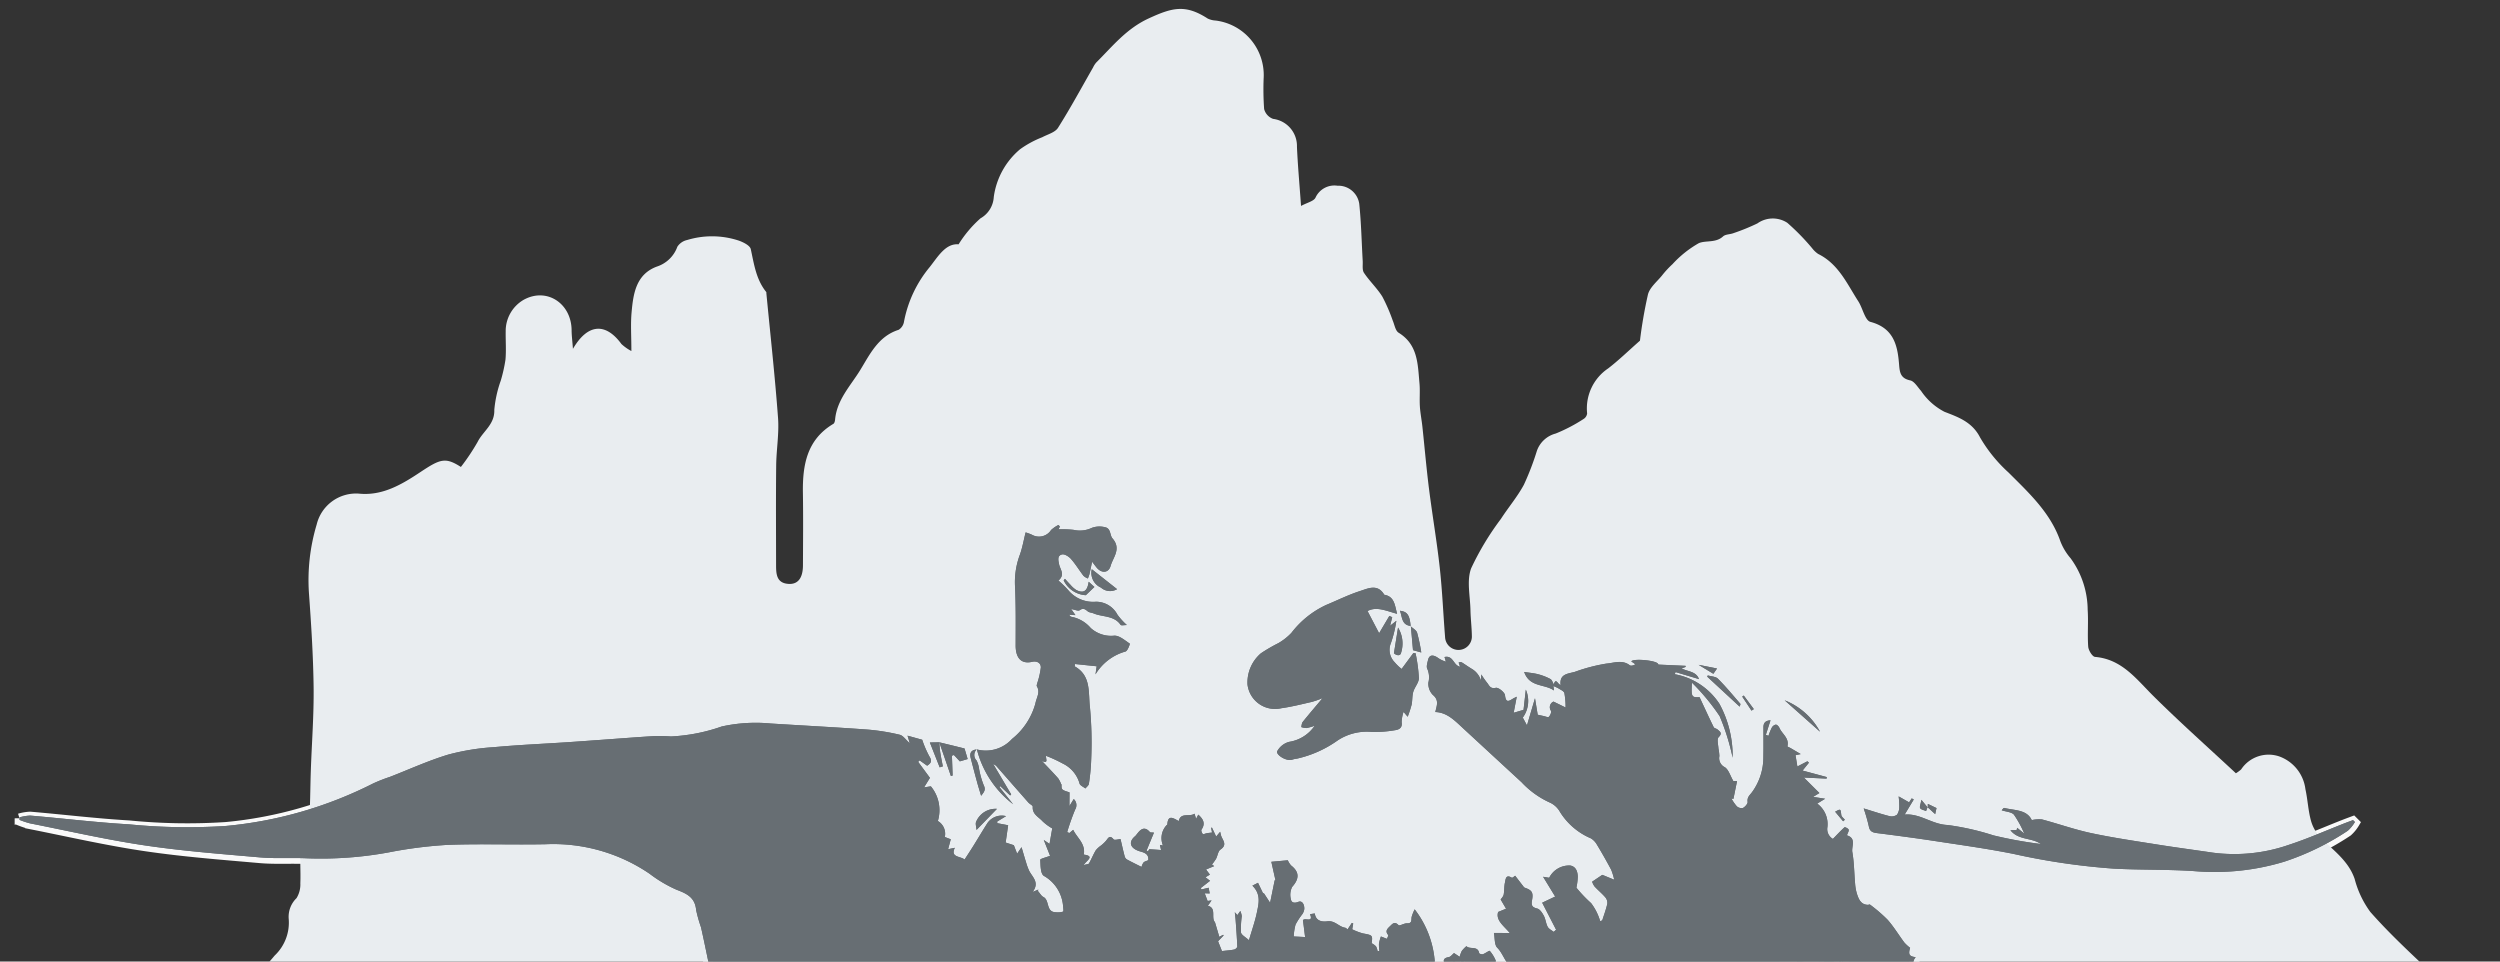 <svg id="Ebene_1" data-name="Ebene 1" xmlns="http://www.w3.org/2000/svg" xmlns:xlink="http://www.w3.org/1999/xlink" width="260" height="100" viewBox="0 0 260 100"><rect x="0" y="0" width="260" height="100" fill="#333333" stroke="none"/><defs><style>.cls-1{fill:none;}.cls-2{fill:#fafafa;stroke:#fafafa;stroke-linecap:round;stroke-miterlimit:10;}.cls-3{clip-path:url(#clip-path);}.cls-4{fill:#e9edf0;}.cls-5{fill:#676e73;}</style><clipPath id="clip-path"><rect class="cls-1" x="2.024" y="0.926" width="253.314" height="142.828"/></clipPath></defs><path class="cls-2" d="M74.041,102.605c.215,0-.803-1.819-.496-1.836-.051-.248.252-.037.21-.237-.281-1.334-.549-2.673-.851-4.002a14.239,14.239,0,0,1-.506-1.794c-.117-1.295-.951-1.699-2.027-2.105a13.767,13.767,0,0,1-2.821-1.672,17.808,17.808,0,0,0-10.79-3.065c-3.411.07-6.827-.064-10.236.069a45.677,45.677,0,0,0-6.084.776,38.819,38.819,0,0,1-8.506.62c-1.629-.075-3.271.045-4.892-.095-4.008-.351-8.027-.659-12.003-1.25-4-.594-7.954-1.505-11.926-2.291a8.91,8.91,0,0,1-1.083-.36c-.002-.086-.005-.173-.006-.259a4.534,4.534,0,0,1,1.122-.189c3.425.293,6.845.711,10.276.91a61.361,61.361,0,0,0,10.075.168,42.499,42.499,0,0,0,15.31-4.418,17.013,17.013,0,0,1,1.766-.693c2.02-.785,4.002-1.694,6.07-2.316a24.15,24.15,0,0,1,4.741-.768c2.529-.235,5.068-.344,7.602-.511,1.217-.079,2.433-.171,3.65-.257,1.803-.129,3.605-.274,5.408-.382a16.523,16.523,0,0,1,1.734.039,18.575,18.575,0,0,0,5.28-1.036,16.304,16.304,0,0,1,5.079-.313c3.354.213,6.712.385,10.063.63a22.388,22.388,0,0,1,3.368.539c.354.083.626.516,1.052.891-.09-.307-.143-.485-.235-.793.591.165,1.11.31,1.524.424a10.82,10.82,0,0,0,.745,1.731c.337.513.125.729-.229.968-.282-.201-.533-.379-.784-.556-.051.051-.103.101-.153.153.416.567.834,1.133,1.226,1.667-.184.298-.36.584-.612.991.371-.058.573-.089.709-.109a3.898,3.898,0,0,1,.726,3.606,1.539,1.539,0,0,1,.723,1.663c.17.065.38.146.62.238-.09.335-.171.636-.277,1.033.257-.055.458-.098.697-.148-.48,1.021.566.849,1.018,1.22.304-.472.62-.949.923-1.435.486-.781.951-1.574,1.448-2.349a1.811,1.811,0,0,1,1.942-.729c-.376.228-.65.396-.924.563.005.056.008.112.012.17.337.064.673.128,1.128.215-.083.581-.168,1.17-.259,1.798.262.086.558.182.851.277.093.242.195.506.341.884.156-.229.242-.354.461-.678.182.616.318,1.096.468,1.569a5.959,5.959,0,0,0,.323.882c.327.665,1.119,1.211.358,2.207.277-.115.396-.165.592-.248-.033.142-.056.24-.036.153.237.268.36.513.555.609.689.337.251,1.572,1.295,1.593a1.835,1.835,0,0,0,.762-.065c.079-.036.009-.415-.002-.636a3.961,3.961,0,0,0-2.004-3.086c-.354-.256-.332-1.094-.362-1.671-.005-.104.578-.238,1.019-.41-.184-.466-.405-1.021-.655-1.652.246.171.429.299.598.416.093-.536.181-1.039.282-1.616a5.034,5.034,0,0,1-1.008-.74c-.397-.447-1.078-.72-1.021-1.512.011-.132-.312-.276-.454-.436q-1.683-1.91-3.358-3.827a1.844,1.844,0,0,0-.302-.184c.676,1.141,1.273,2.151,1.872,3.16-.036.037-.072.076-.109.115q-.514-.484-1.029-.969c-.031.028-.064.056-.097.083q.72.898,1.437,1.795a10.419,10.419,0,0,1-3.771-5.712l-.003.012a3.67,3.67,0,0,0,3.658-1.086,7.124,7.124,0,0,0,2.437-3.709c.106-.584.524-1.138.15-1.77-.047-.079.019-.231.045-.344a8.126,8.126,0,0,0,.365-1.607c.012-.502-.441-.7-.898-.594-1.25.29-1.725-.55-1.72-1.706.005-2.076.031-4.153-.069-6.226a8.148,8.148,0,0,1,.511-3.213c.26-.729.393-1.504.597-2.313a5.08,5.08,0,0,1,.659.245,1.492,1.492,0,0,0,1.989-.496,3.548,3.548,0,0,1,.765-.524c.048.055.098.108.146.162-.069.15-.137.299-.134.291a11.391,11.391,0,0,1,1.557.055,2.891,2.891,0,0,0,1.906-.207,2.31,2.31,0,0,1,1.381-.062c.602.117.492.849.751,1.145.962,1.097.078,1.959-.184,2.878-.209.732-.916.795-1.434.19-.134-.156-.254-.323-.491-.63-.111.527-.185.918-.276,1.304a3.965,3.965,0,0,1-.164.441,1.493,1.493,0,0,1-.452-.276c-.446-.578-.824-1.212-1.304-1.758-.221-.251-.667-.531-.932-.468-.511.122-.391.608-.302,1.039.111.53.648,1.064-.073,1.678a9.437,9.437,0,0,1,1.092,1.08A3.36,3.36,0,0,0,113.977,62.677a2.518,2.518,0,0,1,2.236,1.345,6.824,6.824,0,0,0,.982,1.08c-.282-.003-.586.072-.65-.02-.692-.994-1.872-.795-2.804-1.189-.201-.086-.46-.086-.616-.217-.279-.231-.474-.377-.846-.111-.151.108-.502-.064-.88-.129.161.229.263.374.446.634-.274-.016-.436-.025-.669-.039.094.093.146.196.215.206a3.505,3.505,0,0,1,2.042,1.172,3.168,3.168,0,0,0,2.469.796c.538-.006,1.088.497,1.596.828.03.019-.204.722-.436.818a5.319,5.319,0,0,0-3.132,2.381c.045-.299.072-.486.125-.843-.775-.081-1.513-.157-2.266-.237a1.427,1.427,0,0,0-.003.257c1.728.972,1.381,2.772,1.572,4.272a39.932,39.932,0,0,1,.131,5.311,21.127,21.127,0,0,1-.243,2.617c-.022.176-.238.326-.365.488-.21-.171-.564-.313-.608-.52a3.29,3.29,0,0,0-1.738-2.066,14.654,14.654,0,0,0-1.745-.807c-.05.298.291.863-.436.528.606.642,1.17,1.214,1.7,1.817a2.827,2.827,0,0,1,.332.678q-1.59-1.211-3.181-2.423l-.168.224c.895.683,1.778,1.379,2.691,2.037.165.118.446.078.673.111-.011.563-.011.563.829.829-.003.385-.006.782-.011,1.423.215-.349.321-.521.45-.731a.865.865,0,0,1,.145,1.096,24.534,24.534,0,0,0-.829,2.342c.076.033.151.065.228.1.12-.101.24-.201.399-.334.399.84,1.301,1.431,1.102,2.576,1.194.161.279.608-.02,1.091.296-.087.51-.086.563-.176.256-.446.443-.93.709-1.37a2.709,2.709,0,0,1,.556-.503,3.972,3.972,0,0,0,.51-.486c.226-.291.379-.63.781-.145.094.114.471-.008.722-.023.14.595.276,1.212.438,1.823a.561.561,0,0,0,.254.31c.494.268,1.0.513,1.493.759a1.326,1.326,0,0,1,.199-.447c.1-.125.31-.162.5-.252.064-.573-.298-.762-.798-.899-1.053-.288-1.342-.957-.569-1.6.266-.223.76-1.328,1.532-.429.056.065.223.036.427.061-.27.65-.52,1.258-.771,1.865l.154.079c.058-.095.115-.192.132-.22.419.028.801.056,1.223.084-.028-.125-.072-.327-.115-.53.101.019.203.039.316.059a1.97,1.97,0,0,1,.352-2.087c.033-.036.1-.064.101-.1.065-1.071.631-.647,1.186-.352.203-.941,1.119-.401,1.644-.767.042.14.094.318.159.539.086-.164.154-.296.228-.441.517.46.773.926.335,1.558-.061.087.039.344.139.457.047.053.27-.058.415-.083.168-.03.338-.045.541-.072-.02-.114-.055-.298-.089-.48.026-.012.053-.025.079-.039.139.298.279.594.441.938.132-.159.262-.313.413-.496.028.112.056.217.079.323.111.505.753.988-.044,1.523-.252.168-.291.642-.46.96a5.147,5.147,0,0,1-.425.591c.048.037.131.1.226.173-.285.118-.545.228-.843.351.153.203.266.352.402.531-.142.086-.277.167-.463.279.182.139.341.26.48.366-.335.26-.653.51-.972.757.028.048.056.095.084.143.246-.059.494-.12.74-.179.033.181.067.363.111.595-.198-.008-.396-.014-.522-.019.097.256.195.514.304.801.095-.014.235-.034.411-.061-.126.185-.24.351-.385.561.937.238.304,1.245.739,1.708.151.511.298,1.007.45,1.524.134-.072.268-.142.401-.213.017.022.033.044.048.067-.179.187-.358.372-.578.602.139.349.284.72.404,1.022.494-.058.891-.079,1.278-.161.128-.026.324-.207.319-.31-.036-.918-.106-1.833-.173-2.747-.019-.252-.053-.503-.087-.818.122.131.196.21.274.291.081-.115.157-.223.301-.424a2.144,2.144,0,0,1,.153.542,9.231,9.231,0,0,0-.083,1.688c.041.268.471.478.829.813.326-1.116.633-1.973.817-2.857.196-.937.461-1.923-.461-2.818.245-.125.415-.21.584-.298q.269.556.535,1.114c.02-.017.041-.036.061-.053.199.304.397.609.662,1.015.156-.764.313-1.533.478-2.341-.011,0,.109.011.083.008-.142-.634-.285-1.279-.432-1.929.687-.062,1.211-.111,1.714-.157a1.888,1.888,0,0,0,.343.541c.876.683.86,1.381.112,2.224a1.823,1.823,0,0,0-.129,1.317c.053.299.318.422.767.242.421-.17.648.321.619.759a1.226,1.226,0,0,1-.215.536,7.355,7.355,0,0,0-.693,1.069,5.514,5.514,0,0,0-.187,1.236c.363.019.732.037,1.18.061-.083-.659-.154-1.225-.223-1.755.218-.29,1.113.307.736-.626.165-.025.33-.048.496-.073.1.798.764.89,1.303.817.785-.108,1.2.573,1.861.669.084.012.157.112.242.176.17-.257.309-.469.447-.679.048.02.095.042.143.064-.034.199-.07.401-.106.602a6.348,6.348,0,0,0,1.11.425c.997.182,1.029.189.913,1.022a1.856,1.856,0,0,1,.455.329,1.674,1.674,0,0,1,.162.503c.062-.011.126-.022.189-.031a4.41,4.41,0,0,1-.047-.754,4.617,4.617,0,0,1,.204-.75c.193.076.39.154.636.251.048-.167.161-.358.114-.413-.346-.404-.067-.655.193-.904.259-.248.483-.545.89-.109.101.108.574-.204.871-.192.569.023.436-.355.494-.673a4.476,4.476,0,0,1,.313-.781,10.146,10.146,0,0,1,2.116,5.92c.298.126.506.209.709.305.195.092.385.198.578.298.036-.056.073-.114.111-.171-.111-.173-.234-.338-.329-.517-.223-.421-.293-.762.355-.866.201-.031.369-.274.553-.421.171.114.349.231.588.39a2.923,2.923,0,0,1,.224-.616,3.55,3.55,0,0,1,.477-.492c.36.38,1.18-.079,1.326.725.011.064.277.15.386.114.26-.09.664-.404.718-.348a3.782,3.782,0,0,1,.595.958c.058.117-.002.288.008.435.031.545.24.865.873.775a9.092,9.092,0,0,1,1.2-.025,1.257,1.257,0,0,0,.031-.187c-1.066-.391-1.216-1.572-1.928-2.283-.313-.313-.243-1.008-.348-1.537.583.002.983.003,1.653.005-.673-.789-1.477-1.329-1.217-2.188.33-.136.584-.24.84-.348.182-.02.365-.036.513-.05.242.454.489.921.787,1.48.101-.323.168-.545.245-.765a1.055,1.055,0,0,0-.728-1.192c-.457-.142-.708.129-.821.553-.199-.34-.397-.679-.574-.979a1.5,1.5,0,0,0,.312-.486c.081-.418.042-.862.137-1.276.072-.318.07-.891.712-.499.062.037.262-.153.348-.206.281.365.538.701.798,1.036.059.075.117.176.196.206.745.262.913.482.76,1.312-.095.517-.005.728.544.859.279.067.53.461.69.764.185.351.209.787.397,1.135.12.224.411.355.625.528l.248-.229q-.722-1.4-1.446-2.807c.497-.235.905-.429,1.35-.641-.358-.586-.765-1.251-1.255-2.056.315.053.474.079.633.106a2.322,2.322,0,0,1,2.199-1.275c.6.118.754.644.775,1.156a6.378,6.378,0,0,1-.145,1.147,13.765,13.765,0,0,0,1.529,1.607,5.766,5.766,0,0,1,.943,1.873c.072-.023.143-.048.215-.073.182-.575.396-1.142.527-1.728a.884.884,0,0,0-.198-.664c-.346-.405-.768-.745-1.128-1.141a1.741,1.741,0,0,1-.249-.494c.371-.249.659-.443,1.058-.711q.355.145,1.237.508a6.101,6.101,0,0,0-.321-1.05q-.701-1.316-1.473-2.593a1.84,1.84,0,0,0-.626-.658,6.998,6.998,0,0,1-3.221-2.752,2.296,2.296,0,0,0-1.119-1.002,9.214,9.214,0,0,1-2.874-2.084q-3.06-2.817-6.114-5.641c-.842-.776-1.643-1.619-2.858-1.661.148-.672.419-1.225-.257-1.781a1.667,1.667,0,0,1-.463-1.281,2.204,2.204,0,0,0-.112-1.429c-.122-.224.002-.608.072-.905.14-.598.533-.547.946-.299a2.97,2.97,0,0,0,.916.458c-.045-.15-.089-.298-.143-.483.915-.206.918.884,1.616,1.005-.051-.148-.1-.287-.15-.425.318-.139.257-.042,1.346.637a2.12,2.12,0,0,1,.976,1.23c.009-.146.017-.293.037-.637a8.978,8.978,0,0,0,.575.834c.24.271.324.7.933.558.262-.061.924.466.957.775.084.812.391.622.832.349.076-.047.162-.084.39-.199-.129.664-.234,1.208-.323,1.672.31-.092.597-.178,1.027-.305.069-.603.156-1.376.238-2.102a2.929,2.929,0,0,1-.316,2.906c.125.231.248.458.436.81.296-1.0.563-1.906.834-2.822.092.564.189,1.15.282,1.714.185.042.383.089.584.129.198.041.492.171.575.09.146-.146.291-.482.218-.631a.639.639,0,0,1,.266-.954c.449.22.801.393,1.258.616a8.388,8.388,0,0,0-.126-1.502c-.053-.199-.38-.338-.598-.477a4.525,4.525,0,0,0-.541-.256c.012-.059.025-.118.037-.179.232-.717.399-.005.711.075-.139-1.159.75-1.167,1.48-1.37a18.084,18.084,0,0,1,3.265-.857c.776-.061,1.664-.435,2.442.168.126.097.377.031.591-.101-.142-.098-.284-.196-.424-.293.162-.334,2.551-.118,2.771.24.048.078.086.162.047.087,1.022.047,1.925.087,2.827.129,0,.039-.002.078-.003.117-.106.039-.213.076-.411.148.655.36,1.487.282,1.809,1.116q-1.218-.365-2.436-.731c-.03.075-.059.15-.09.223a7.059,7.059,0,0,1,4.649,3.079,11.313,11.313,0,0,1,1.373,5.606,23.129,23.129,0,0,0-1.35-4.326,22.677,22.677,0,0,0-2.881-3.483c-.089,1.485-.045,1.549.789,1.509.492,1.053.968,2.095,1.471,3.121.058.118.287.139.401.243.238.22.538.368.117.795-.203.206-.042.782-.022,1.189a4.922,4.922,0,0,1,.097.781,1.046,1.046,0,0,0,.569,1.159c.396.265.559.88.882,1.438-.02,0,.126,0,.386.002-.136.661-.256,1.256-.377,1.85-.072-.016-.143-.031-.213-.047a4.561,4.561,0,0,0,.569.823.73.73,0,0,0,.641.167c.221-.122.506-.441.48-.637-.07-.506.259-.712.492-1.049a6.128,6.128,0,0,0,1.144-3.469c.005-.363.012-.728.012-1.091.002-.717-.003-1.432-.003-2.149,0-.458.224-.692.737-.72-.175.536-.33,1.021-.486,1.504.09.039.181.078.27.117a6.618,6.618,0,0,1,.348-.854.635.635,0,0,1,.418-.318c.126-.002.312.192.374.34.274.636,1.044,1.061.831,1.917-.008.033.223.122.338.189.29.168.577.34,1.046.617-.376.081-.499.108-.539.117.061.372.118.728.192,1.175.352-.184.698-.363,1.043-.542l.159.145c-.22.273-.439.544-.662.82.804.217,1.663.449,2.52.679-.008.053-.016.106-.025.159-.728-.034-1.457-.069-2.359-.111.639.637,1.122,1.119,1.616,1.61-.114.07-.319.196-.655.401.444.069.75.117,1.251.195-.388.235-.595.363-.824.502a2.656,2.656,0,0,1,1.061,2.444,1.177,1.177,0,0,0,.572,1.231c.402-.413.789-.832,1.209-1.212.042-.039.396.129.427.248.039.156-.1.357-.179.591,1.011.31.455,1.152.563,1.749.192,1.074.19,2.18.288,3.271a4.803,4.803,0,0,0,.198,1.086c.184.552.41,1.103,1.135,1.124.069.002.17-.062.204-.034a15.935,15.935,0,0,1,1.842,1.583c.648.732,1.156,1.586,1.744,2.373a4.412,4.412,0,0,0,.597.547c-.203.676-.103.888.578.972-.714.898.584.555.471,1.272-.429.128-1.039.309-1.509.447-.101.516-.201,1.016-.323,1.632m-65.442-4.448a1.117,1.117,0,0,0,.129-1.456c-.09.003-.181.008-.271.011.041.418.083.834.142,1.445m31.514.567c.084-.051.168-.101.252-.153q-.285-.727-.572-1.457c-.098.045-.198.092-.296.137q.309.736.616,1.473m4.537-23.231c-.072.036-.145.07-.218.106-.048.212-.097.425-.157.693.285.048.5.086.717.123l.137-.151q-.238-.386-.478-.771m-41.742,23.823c.369.257.55.383.784.547.016-.27.026-.45.036-.625.184.008.324.016.466.022-.002-.089.027-.237-.011-.257a.535.535,0,0,0-.358-.07c-.257.078-.499.204-.916.383m31.589-.081c.206.531.374.962.542,1.393.24-1.375.24-1.375-.542-1.393m15.84-27.799c-.034.039-.069.078-.103.115.461.39.921.782,1.39,1.164a1.37,1.37,0,0,0,.318.142c-.03-.14-.011-.348-.097-.41-.489-.357-1.004-.678-1.509-1.011M152.083,99.912c-.087.07-.175.142-.263.212.026.318.053.637.09,1.111.419-.305.658-.478,1.064-.773-.388-.24-.64-.394-.891-.55m10.116-5.766a.773.773,0,0,0,.143,1.413c-.217-.502.48-.974-.143-1.413m8.646-20.063c.309-.419-.419-1.317-1.477-1.795.485.589.983,1.194,1.477,1.795m23.057,26.429c-.388.058-.779.103-1.161.182-.067.014-.146.176-.139.262.006.093.104.252.17.257.46.023.954.092,1.13-.701M108.033,82.584c.058-.059.114-.12.171-.181q-1.199-1.122-2.397-2.246c-.034.037-.069.075-.104.112q1.166,1.157,2.33,2.314m-.567-2.303-.195.176c.475.549.951,1.097,1.519,1.755-.012-1.106-.767-1.442-1.325-1.931m50.519,19.181c.48-.72-.139-.944-.285-1.314-.036-.092-.271-.106-.415-.157-.045.173-.185.405-.12.505a9.381,9.381,0,0,0,.82.966M125.61,88.71c.136-.234.251-.433.424-.732-.217-.128-.472-.279-.815-.483-.176.736-.315,1.314-.454,1.89.093.022.187.044.281.064.059-.274.118-.55.19-.88.153.058.298.114.374.142m-13.232-29.379c.084.022.168.045.251.067.159-.206.447-.411.449-.617a.869.869,0,0,0-.884-.985c.062.517.123,1.025.184,1.535M190.878,90.061l.327-.065q-.138-1.085-.277-2.171l-.234-.037c-.109.182-.338.388-.307.541.118.588.319,1.158.491,1.733m-31.411,7.522c-.268-1.161-.268-1.161-.895-1.23-.209,1.228-.042,1.456.895,1.23m35.365,5.316c.031-.079.062-.161.095-.24-.351-.201-.695-.542-1.05-.556-.273-.009-.561.397-.843.617.036.064.072.128.106.192.564-.005,1.128-.008,1.692-.012m-2.191-4.547c-1.195.251-1.27,1.35-1.641,2.218.46-.436.921-.874,1.284-1.22.122-.338.206-.575.357-.997M169.543,87.781c-.086.067-.173.136-.26.204.327.658.655,1.315.974,1.957.228-.316.402-.561.634-.885-.436-.413-.891-.845-1.348-1.276m1.814-9.668c.039-.104.078-.21.117-.315-.503-.335-.997-.683-1.512-.997a2.472,2.472,0,0,0-.589-.182c.086.248.098.589.271.725a6.829,6.829,0,0,0,1.245.697,1.614,1.614,0,0,0,.468.073m2.222,10.363c.77.224,1.032.09,1.279-.69a.602.602,0,0,0-.059-.513.581.581,0,0,0-.524-.075,1.157,1.157,0,0,0-.697,1.278m-68.526-8.185c-.044.053-.087.106-.129.159a12.427,12.427,0,0,0,2.945,3.312l.164-.15q-1.489-1.66-2.98-3.321m28.112,18.216a11.522,11.522,0,0,0,1.041-1.044,1.299,1.299,0,0,0-.793-2.129,3.588,3.588,0,0,1,.502.372c.079.084.086.237.126.358a.707.707,0,0,0-.263-.025.407.407,0,0,0-.206.164,2.563,2.563,0,0,0-.407,2.303M176.121,73.603c.36.718.672,1.278.926,1.861a19.265,19.265,0,0,1,.693,1.834c.184.569.098,1.256.74,1.742.209-1.942-1.085-5.082-2.359-5.437m-64.954,5.129c-.031.07-.061.14-.09.21q-.828-.33-1.653-.659c-.041.059-.079.118-.12.178,1.354.795,2.774,1.523,3.279,3.227.634-1.706-.686-3.432-2.78-3.528q.683.285,1.365.572m57.98-1.06c-.076.086-.154.17-.231.256.475.496.951.991,1.39,1.449-.397.273-.695.475-.896.614.281.45.494.757.665,1.088.059.112-.034.304.023.419.539,1.058,1.646,1.272,2.425,1.738-.168-.408-.341-.86-.539-1.301-.505-1.122-.955-2.275-1.565-3.34-.237-.415-.838-.62-1.273-.923m-71.199,13.756c-.157-.215-.299-.411-.441-.608-.522-.714-1.018-1.451-1.579-2.132-.276-.335-.626-.722-1.167-.368-.544.355-.212.672.017,1.025.547.845,1.066,1.708,1.599,2.562.273.436.552.871.87,1.373.296-.458.506-.781.715-1.103-.196-.153-.371-.288-.617-.482.309-.137.522-.232.603-.268m74.005,11.171c-.008.067-.014.136-.022.203q-.531.03-1.064.061c.006.05.011.098.016.148q1.162-.075,2.324-.148a10.154,10.154,0,0,0,1.809.036c.592-.069,1.163-.329,1.755-.402a10.247,10.247,0,0,1,1.56.026l.051-.318a5.243,5.243,0,0,0-.634-.097,16.572,16.572,0,0,1-2.381-.065,7.436,7.436,0,0,1-1.524-.737,2.7,2.7,0,0,0-2.642.709c-.062.094.002.27.008.394.279.072.511.131.745.19m14.044-2.864c.086-.016.171-.03.257-.045-.092-.234-.178-.471-.277-.701-.045-.106-.126-.195-.176-.298-.182-.374-.271-.852-.559-1.094-.257-.213-.732-.164-1.053-.221.017-.187.041-.452.065-.729.078-.016.204-.041.332-.067-.274-1.043-.832-1.373-2.349-1.326.162.365.299.678.455,1.029-.103.086-.284.235-.463.385,1.049.187,1.119.29,1.011,1.027a6.99,6.99,0,0,0-.003.976c.658.05,1.297.098,1.77.132.195.372.338.647.542,1.035.146-.284.221-.432.365-.712.042.304.062.457.083.611m5.568,3.162c.034-.097.067-.193.101-.29a8.591,8.591,0,0,0-1.326-.452c-.425-.073-.882.056-1.311-.002-1.105-.148-2.288.318-3.324-.469-.187-.142-.608-.003-.913.048a7.346,7.346,0,0,1-1.049.237c-.57.008-1.275-.31-1.685-.076-.594.338-1.077.117-1.604.103-.608-.016-.793.056-1.066.595a17.443,17.443,0,0,1,2.749.307,14.275,14.275,0,0,0,3.778.064,4.787,4.787,0,0,0,2.35-.273c.254-.139.737.217,1.12.235.725.034,1.452-.014,2.179-.028M123.209,98.449a10.17,10.17,0,0,0-1.279-1.699c-.718-.614-.771-.782-.014-1.438a1.812,1.812,0,0,0,.266-.446c-.249-.093-.43-.162-.673-.254.154-.192.262-.327.332-.418a3.149,3.149,0,0,1-1.202-2.054,1.355,1.355,0,0,0-1.18-1.061c-.31.736-.6,1.423-.865,2.049a10.118,10.118,0,0,1,1.306,1.309,1.257,1.257,0,0,1-.034.979c-.309.785.282.338.316.486.296.662.592,1.325.905,2.027.899-.69,1.114.633,2.121.519m66.006.251c.81.115,1.307-.466,1.898-.835-.19.312-.38.625-.602.988.531-.357.974-.653,1.494-1,0-.701-.695-1.061-1.099-1.605a5.503,5.503,0,0,1-1.075-1.568,5.839,5.839,0,0,0-1.685-2.88,3.173,3.173,0,0,1-.559-.57c-.298-.457-.626-.419-1.058-.206-.709.352-1.443.653-2.158.971-.098.242-.212.519-.355.87.273.036.511.067.712.093-.912,1.792-.05,3,1.459,4.024-.287.039-.439.061-.665.094.273.363.482.642.81,1.082.411-.686.754-1.261,1.1-1.837.128.182.256.363.383.544-.067-.012-.134-.023-.201-.036-.047.349-.095.698-.142,1.046.056.014.111.026.165.041.192-.175.382-.348.703-.64.332.516.631.977.929,1.44-.175.041-.349.081-.549.128.014-.151.056-.257.026-.337-.092-.246-.212-.483-.321-.725a5.234,5.234,0,0,0-.592.369,2.728,2.728,0,0,0-.606.614.53.53,0,0,0,.069.513,8.105,8.105,0,0,0,1.103.533c.348-.171.968-.302.815-1.108"/><path class="cls-2" d="M193.824,84.171c1.021.312,1.845.591,2.685.801a.951.951,0,0,0,.781-.148,1.403,1.403,0,0,0,.234-.812,7.913,7.913,0,0,0-.067-1.094c.491.279.771.438,1.091.62l.271-.413c.072.037.143.076.214.114-.31.514-.62,1.029-.948,1.569,1.613-.134,2.849,1.021,4.459,1.085A27.172,27.172,0,0,1,207.31,86.97a44.211,44.211,0,0,0,4.94.901c-.955-.683-2.341-.377-3.165-1.435.246-.006.446-.012.644-.019.019-.076.039-.153.058-.231.199.164.401.327.74.606a11.12,11.12,0,0,0-1.069-1.965c-.245-.29-.812-.307-1.279-.463.028-.026.182-.265.273-.243,1.069.268,2.336.159,2.852,1.264a3.524,3.524,0,0,1,1.053-.073c1.72.458,3.405,1.058,5.141,1.429,2.286.486,4.604.823,6.913,1.192,1.901.302,3.812.555,5.716.837a17.241,17.241,0,0,0,7.935-.821c1.96-.641,3.855-1.484,5.78-2.236.29-.112.581-.218.871-.327.065.065.132.129.198.195a3.891,3.891,0,0,1-.739.909,27.304,27.304,0,0,1-6.623,3.224,24.928,24.928,0,0,1-9.389.974c-2.771-.184-5.559-.108-8.334-.256A70.769,70.769,0,0,1,209.484,88.916c-2.696-.547-5.428-.921-8.149-1.339-2.048-.313-4.102-.584-6.156-.846-.474-.059-.739-.206-.826-.72a18.037,18.037,0,0,0-.53-1.84"/><g class="cls-3"><path class="cls-4" d="M13.423,111.545a3.342,3.342,0,0,0,.151-.597c.006-.33-.023-.661-.048-1.17-.218.379-.346.6-.329.569a14.199,14.199,0,0,0-2.274-.324c-.151.002-.298.678-.447,1.044.851-1.198,1.133-1.169,2.947.478m-.966,2.607.259.254c.27-.369.725-.725.753-1.111.023-.307-.477-.651-.745-.98-.625.561-1.956-.464-2.149.918-.037.265.452.712.795.888.291.151.72.031,1.088.031m-.729,2.64H9.172v-8.948a2.277,2.277,0,0,1,2.246.75c.795.848,1.756.457,2.144-.622a1.572,1.572,0,0,1,.815-.901c2.059-.655,4.198-1.086,6.206-1.864a21.454,21.454,0,0,0,4.777-2.57A27.318,27.318,0,0,0,28.563,99.379a4.711,4.711,0,0,0,1.463-3.812,2.7,2.7,0,0,1,.813-2.16,2.707,2.707,0,0,0,.396-1.555c.056-1.255-.079-2.526.064-3.768.086-.742.743-1.423.809-2.16.17-1.925.15-3.865.218-5.797.101-2.886.324-5.772.29-8.655-.041-3.29-.254-6.581-.491-9.865a20.137,20.137,0,0,1,.806-7.044,4.212,4.212,0,0,1,4.396-3.226c2.462.252,4.493-.977,6.4-2.244,2.074-1.376,2.592-1.558,4.206-.53a22.505,22.505,0,0,0,1.734-2.593c.553-1.119,1.792-1.819,1.741-3.341a12.178,12.178,0,0,1,.67-3.037,15.844,15.844,0,0,0,.491-2.186c.086-.972.008-1.957.023-2.938a3.751,3.751,0,0,1,1.842-3.273c2.411-1.356,4.993.355,5.013,3.145.003.544.075,1.088.139,1.939,1.554-2.668,3.424-2.721,5.045-.499a4.824,4.824,0,0,0,1.033.728c0-1.552-.089-2.79.02-4.01.175-1.956.458-3.969,2.635-4.776a3.363,3.363,0,0,0,2.126-2.06,1.619,1.619,0,0,1,1.008-.698,8.897,8.897,0,0,1,5.348.048c.488.168,1.195.516,1.279.896.344,1.569.552,3.16,1.611,4.465.022.026.006.083.011.125.415,4.32.895,8.635,1.214,12.963.122,1.639-.176,3.305-.193,4.959-.036,3.45-.014,6.902-.011,10.352.002.93.045,1.873,1.293,1.953.979.064,1.496-.611,1.502-1.92.011-2.514.034-5.027-.005-7.541-.044-2.892.404-5.539,3.17-7.186.112-.067.165-.296.179-.457.187-2.042,1.6-3.494,2.593-5.105,1.011-1.641,1.887-3.547,4.013-4.215a1.221,1.221,0,0,0,.561-.857,12.545,12.545,0,0,1,2.674-5.671c.849-1.071,1.644-2.479,3.001-2.363a12.155,12.155,0,0,1,2.275-2.701,2.724,2.724,0,0,0,1.385-2.222,7.852,7.852,0,0,1,2.732-4.963,10.339,10.339,0,0,1,2.305-1.25c.569-.305,1.34-.5,1.644-.982,1.292-2.046,2.444-4.181,3.648-6.282a2.274,2.274,0,0,1,.324-.505c1.689-1.677,3.125-3.516,5.462-4.591,2.478-1.142,3.823-1.48,6.14.019a2.242,2.242,0,0,0,.838.206,5.714,5.714,0,0,1,4.979,5.883,28.698,28.698,0,0,0,.045,3.318,1.486,1.486,0,0,0,.932,1.024,2.838,2.838,0,0,1,2.481,2.9c.084,1.931.262,3.857.424,6.154.647-.351,1.32-.488,1.505-.863a2.159,2.159,0,0,1,2.283-1.24,2.2,2.2,0,0,1,2.266,1.872c.206,1.971.245,3.961.36,5.944.025.421-.072.935.132,1.242.578.866,1.364,1.597,1.912,2.478a18.144,18.144,0,0,1,1.071,2.465c.192.444.281,1.078.623,1.289,2.021,1.244,1.984,3.288,2.166,5.247.073.798-.008,1.61.042,2.411.045.709.187,1.412.263,2.119.229,2.137.413,4.279.681,6.411.346,2.747.818,5.479,1.122,8.23.265,2.398.363,4.815.555,7.223a1.394,1.394,0,1,0,2.785-.125c-.014-.891-.128-1.78-.145-2.671-.03-1.46-.408-3.068.073-4.346a28.862,28.862,0,0,1,3.092-5.135c.775-1.2,1.717-2.305,2.391-3.556a28.011,28.011,0,0,0,1.356-3.534A2.825,2.825,0,0,1,161.788,45.09a16.886,16.886,0,0,0,2.894-1.509.796.796,0,0,0,.38-.584,5.006,5.006,0,0,1,2.186-4.681c1.094-.84,2.087-1.812,3.307-2.885a47.896,47.896,0,0,1,.832-4.806c.192-.734.938-1.331,1.459-1.97a9.785,9.785,0,0,1,1.091-1.18,11.173,11.173,0,0,1,2.747-2.19c.75-.307,1.753,0,2.511-.695.249-.231.72-.204,1.074-.338a21.799,21.799,0,0,0,2.503-1.019,2.762,2.762,0,0,1,3.104-.064,23.774,23.774,0,0,1,2.588,2.648,2.681,2.681,0,0,0,.631.597c2.11,1.039,2.998,3.107,4.172,4.929.458.711.692,1.981,1.258,2.132,2.4.641,2.821,2.406,2.978,4.418.064.81.132,1.452,1.153,1.667.436.09.775.698,1.133,1.092a6.567,6.567,0,0,0,2.44,2.177c1.404.545,2.874,1.041,3.701,2.671a15.318,15.318,0,0,0,2.963,3.648c2.141,2.141,4.367,4.184,5.395,7.169a6.035,6.035,0,0,0,1.055,1.744,9.189,9.189,0,0,1,1.775,5.358c.086,1.272-.036,2.559.056,3.831.026.386.433,1.044.709,1.068,2.802.24,4.292,2.305,6.07,4.069,2.791,2.768,5.735,5.384,8.581,8.034a4.113,4.113,0,0,0,.544-.402,3.429,3.429,0,0,1,3.951-1.356,4.163,4.163,0,0,1,2.735,3.414c.238,1.08.284,2.207.574,3.268a4.189,4.189,0,0,0,1.019,1.783c1.314,1.32,2.877,2.386,3.528,4.284a10.104,10.104,0,0,0,1.627,3.428c1.87,2.123,3.949,4.067,6.011,6.014a31.178,31.178,0,0,0,2.816,2.132V116.792H12.75c.153-.449.304-.898.536-1.585-.926.07-1.834.137-3.092.232.693.611,1.113.982,1.533,1.353"/><path class="cls-5" d="M197.866,102.895c.122-.616.221-1.116.323-1.632.469-.139,1.08-.319,1.509-.447.114-.717-1.184-.374-.471-1.272-.681-.084-.781-.296-.578-.972a4.414,4.414,0,0,1-.597-.547c-.588-.787-1.096-1.641-1.744-2.373a15.784,15.784,0,0,0-1.842-1.583c-.034-.028-.136.036-.204.034-.725-.022-.951-.572-1.135-1.124a4.803,4.803,0,0,1-.198-1.086c-.098-1.091-.097-2.197-.288-3.271-.108-.597.449-1.44-.563-1.749.079-.235.218-.435.178-.591-.03-.118-.383-.287-.425-.248-.421.38-.807.798-1.209,1.212a1.177,1.177,0,0,1-.572-1.231,2.656,2.656,0,0,0-1.061-2.444c.229-.139.436-.266.824-.502-.502-.078-.807-.126-1.251-.195.335-.204.541-.33.655-.401-.494-.492-.977-.972-1.616-1.61.902.042,1.632.076,2.359.111.009-.053.017-.106.025-.159-.857-.232-1.716-.463-2.52-.679.223-.276.443-.547.662-.82l-.159-.145c-.344.179-.69.358-1.043.542-.073-.447-.131-.803-.192-1.175.041-.009.164-.036.539-.117-.469-.277-.756-.449-1.046-.617-.115-.069-.348-.156-.338-.189.214-.856-.556-1.281-.831-1.917-.062-.148-.248-.341-.374-.34a.635.635,0,0,0-.418.318,6.618,6.618,0,0,0-.348.854c-.089-.039-.179-.078-.27-.117.156-.485.312-.968.485-1.504-.511.028-.736.262-.736.72,0,.717.005,1.432.003,2.149,0,.363-.008.728-.012,1.091a6.128,6.128,0,0,1-1.144,3.469c-.234.337-.563.542-.492,1.049.026.196-.26.516-.48.637a.73.73,0,0,1-.641-.167,4.483,4.483,0,0,1-.569-.823c.07.016.142.031.213.047.122-.594.242-1.189.377-1.85-.26-.002-.407-.002-.386-.002-.323-.558-.486-1.173-.882-1.44a1.043,1.043,0,0,1-.569-1.158,4.922,4.922,0,0,0-.097-.781c-.02-.407-.181-.983.022-1.189.421-.427.122-.575-.117-.795-.114-.104-.343-.126-.401-.243-.503-1.027-.979-2.068-1.471-3.121-.834.041-.877-.023-.789-1.509a22.677,22.677,0,0,1,2.881,3.483,23.13,23.13,0,0,1,1.35,4.326,11.313,11.313,0,0,0-1.373-5.606,7.059,7.059,0,0,0-4.649-3.079c.03-.075.061-.148.09-.223q1.218.365,2.436.731c-.323-.834-1.155-.756-1.809-1.116.198-.072.305-.109.411-.148.002-.039.003-.078.003-.117-.902-.042-1.805-.083-2.827-.129.039.075.002-.009-.047-.087-.22-.358-2.609-.573-2.771-.24.14.097.282.195.424.293-.214.132-.464.198-.591.101-.778-.605-1.666-.229-2.442-.168a17.957,17.957,0,0,0-3.265.857c-.731.203-1.619.21-1.48,1.368-.312-.078-.478-.79-.711-.073-.115-.19-.187-.461-.355-.552a5.907,5.907,0,0,0-1.264-.492c-.427-.115-.876-.15-1.46-.242.567,1.616,2.104,1.228,3.098,1.926-.026-.223-.041-.343-.056-.461a4.296,4.296,0,0,1,.541.256c.218.139.545.276.598.475a8.42,8.42,0,0,1,.126,1.504c-.457-.223-.809-.396-1.258-.616a.639.639,0,0,0-.266.954c.073.15-.072.485-.218.63-.083.083-.377-.048-.575-.089-.201-.041-.399-.087-.584-.129-.093-.566-.19-1.15-.282-1.714-.271.916-.538,1.822-.834,2.822-.189-.352-.312-.58-.436-.81a2.929,2.929,0,0,0,.316-2.906c-.083.725-.17,1.499-.238,2.102-.43.128-.717.213-1.027.305.089-.464.193-1.008.323-1.672-.228.115-.313.151-.39.199-.441.273-.748.463-.832-.351-.033-.307-.695-.834-.957-.773-.609.14-.693-.287-.933-.558a9.196,9.196,0,0,1-.575-.834c-.02.344-.028.491-.037.637a2.115,2.115,0,0,0-.976-1.23c-1.089-.679-1.029-.776-1.346-.637.05.139.098.277.15.425-.698-.122-.701-1.212-1.616-1.007.055.187.098.335.143.485a2.97,2.97,0,0,1-.916-.458c-.413-.248-.806-.299-.946.299-.07.298-.193.681-.072.905a2.204,2.204,0,0,1,.112,1.429,1.667,1.667,0,0,0,.463,1.281c.676.556.405,1.11.257,1.781,1.214.042,2.017.885,2.857,1.661q3.058,2.821,6.115,5.641a9.264,9.264,0,0,0,2.874,2.084,2.296,2.296,0,0,1,1.119,1.002,6.998,6.998,0,0,0,3.221,2.752,1.828,1.828,0,0,1,.626.658q.771,1.276,1.473,2.592a6.169,6.169,0,0,1,.321,1.052q-.881-.362-1.237-.508c-.399.268-.687.461-1.058.711a1.741,1.741,0,0,0,.249.494c.36.396.782.734,1.128,1.139A.89.89,0,0,1,167.157,94c-.131.586-.344,1.153-.527,1.728-.072.025-.143.048-.215.073a5.766,5.766,0,0,0-.943-1.873,13.766,13.766,0,0,1-1.529-1.607,6.395,6.395,0,0,0,.145-1.147c-.02-.513-.175-1.039-.775-1.156a2.323,2.323,0,0,0-2.199,1.273c-.159-.025-.318-.051-.633-.104.489.804.896,1.468,1.255,2.056-.444.212-.852.405-1.35.641q.725,1.407,1.446,2.807l-.248.229c-.213-.173-.505-.304-.625-.528-.189-.348-.212-.785-.397-1.135-.161-.302-.411-.697-.69-.764-.549-.131-.639-.343-.544-.86.153-.829-.016-1.049-.76-1.312-.079-.028-.137-.129-.196-.204-.26-.335-.517-.672-.798-1.036-.086.053-.285.243-.348.206-.642-.393-.641.181-.712.499-.095.415-.056.859-.137,1.276-.039.193-.226.357-.312.485.176.299.374.639.574.979l.003-.022c-.254.104-.508.209-.838.344-.26.859.544,1.399,1.217,2.186-.67-.002-1.071-.002-1.653-.003.104.528.034,1.223.348,1.537.712.711.862,1.89,1.928,2.281a1.259,1.259,0,0,1-.031.189,9.085,9.085,0,0,0-1.2.025c-.633.09-.842-.229-.873-.776-.009-.145.05-.316-.008-.433a3.744,3.744,0,0,0-.597-.958c-.053-.056-.457.257-.718.346-.108.037-.374-.048-.385-.112-.146-.804-.966-.344-1.326-.725a3.549,3.549,0,0,0-.477.492,2.923,2.923,0,0,0-.224.616c-.238-.159-.416-.277-.588-.39-.184.146-.352.39-.553.421-.648.103-.578.446-.355.866.095.179.218.344.329.517-.037.058-.075.114-.111.171-.193-.1-.383-.206-.578-.298-.203-.097-.411-.179-.709-.305a10.146,10.146,0,0,0-2.116-5.92,4.476,4.476,0,0,0-.313.781c-.058.318.075.695-.494.673-.298-.012-.77.299-.871.192-.407-.436-.631-.139-.89.109-.26.249-.539.5-.193.904.047.055-.065.246-.114.411-.246-.097-.443-.173-.636-.249a4.575,4.575,0,0,0-.204.75,4.408,4.408,0,0,0,.047.754c-.062.009-.126.02-.189.03a1.679,1.679,0,0,0-.162-.502,1.856,1.856,0,0,0-.455-.329c.115-.834.084-.84-.913-1.022a6.234,6.234,0,0,1-1.11-.427c.036-.199.07-.401.106-.6-.048-.022-.095-.044-.143-.064-.139.21-.277.422-.447.679-.084-.064-.157-.164-.242-.176-.661-.095-1.075-.776-1.861-.669-.539.073-1.203-.019-1.303-.817-.165.025-.33.048-.496.073.377.933-.517.337-.736.626.069.53.14,1.096.223,1.755-.447-.023-.817-.042-1.18-.061a5.514,5.514,0,0,1,.187-1.236,7.356,7.356,0,0,1,.693-1.069,1.233,1.233,0,0,0,.215-.536c.03-.438-.198-.929-.619-.759-.449.181-.714.058-.767-.242a1.822,1.822,0,0,1,.129-1.317c.748-.843.764-1.541-.112-2.224a1.888,1.888,0,0,1-.343-.541c-.503.047-1.027.095-1.714.157q.217.975.432,1.929c.026.003-.094-.008-.083-.008-.165.807-.323,1.577-.478,2.341-.265-.405-.463-.711-.662-1.015-.02.017-.041.034-.061.053-.178-.372-.357-.743-.535-1.114-.17.087-.34.173-.584.298.923.895.658,1.881.461,2.818-.184.884-.492,1.741-.817,2.857-.358-.335-.789-.545-.829-.813a9.231,9.231,0,0,1,.083-1.688,2.08,2.08,0,0,0-.154-.542c-.142.199-.218.309-.299.424-.078-.081-.153-.161-.274-.291.034.315.069.566.087.818.065.915.137,1.83.173,2.746.005.104-.192.285-.319.312-.386.081-.784.103-1.278.161-.12-.302-.266-.673-.404-1.022.22-.229.399-.416.578-.602-.016-.023-.031-.045-.048-.067-.134.07-.266.142-.401.213-.153-.517-.299-1.013-.45-1.524-.435-.463.198-1.47-.739-1.708.145-.21.259-.376.385-.561-.176.026-.316.047-.411.061-.109-.287-.207-.545-.304-.801.126.005.324.011.522.019-.044-.232-.078-.415-.111-.595-.246.059-.494.12-.74.179-.028-.048-.056-.097-.084-.143.319-.249.637-.497.972-.757-.139-.106-.298-.228-.48-.366.185-.112.321-.193.463-.279-.136-.179-.249-.329-.402-.531.298-.123.558-.232.843-.351-.097-.073-.178-.136-.226-.175a5.001,5.001,0,0,0,.425-.589c.168-.318.207-.792.46-.96.796-.535.154-1.018.044-1.523-.023-.106-.051-.212-.079-.324-.151.184-.281.338-.413.497-.162-.344-.302-.641-.441-.938-.026.012-.053.026-.079.039.034.182.069.365.089.48-.203.026-.372.042-.541.072-.145.025-.368.136-.415.083-.1-.112-.199-.369-.139-.457.438-.633.182-1.099-.335-1.558-.073.145-.142.277-.228.441-.065-.221-.117-.399-.159-.541-.525.368-1.442-.173-1.644.768-.555-.295-1.12-.718-1.186.352-.002.034-.069.064-.101.1a1.97,1.97,0,0,0-.352,2.087c-.115-.02-.215-.041-.316-.059.044.203.087.405.115.53-.422-.03-.804-.056-1.223-.086-.017.03-.075.125-.132.221l-.154-.079c.251-.608.502-1.216.771-1.865-.204-.025-.371.005-.427-.061-.771-.899-1.265.206-1.532.427-.773.644-.485,1.314.569,1.602.5.137.862.326.798.899-.19.09-.401.128-.5.252a1.326,1.326,0,0,0-.199.447c-.492-.248-.999-.491-1.493-.759a.566.566,0,0,1-.254-.31c-.162-.611-.298-1.23-.438-1.823-.251.014-.628.137-.722.023-.402-.485-.555-.146-.781.143a3.879,3.879,0,0,1-.51.488,2.709,2.709,0,0,0-.556.503c-.266.438-.453.924-.709,1.37-.053.09-.266.089-.563.176.299-.483,1.214-.93.02-1.091.199-1.145-.703-1.736-1.102-2.576-.159.132-.279.232-.399.332-.076-.033-.151-.065-.228-.098a24.71,24.71,0,0,1,.829-2.344.865.865,0,0,0-.145-1.094c-.129.21-.235.382-.45.731.005-.64.008-1.038.011-1.423-.84-.266-.84-.266-.829-.829l-.014.051a2.89,2.89,0,0,0-.334-.678c-.53-.603-1.094-1.175-1.7-1.817.728.334.386-.231.436-.528a14.654,14.654,0,0,1,1.745.807,3.29,3.29,0,0,1,1.738,2.066c.044.207.397.349.608.521.126-.162.341-.312.365-.488a21.128,21.128,0,0,0,.243-2.617,39.928,39.928,0,0,0-.131-5.311c-.192-1.499.156-3.299-1.572-4.272a1.426,1.426,0,0,1,.003-.257c.753.079,1.491.156,2.266.237-.053.357-.079.544-.125.843a5.319,5.319,0,0,1,3.132-2.381c.232-.097.466-.799.436-.818-.508-.33-1.058-.834-1.596-.828a3.168,3.168,0,0,1-2.469-.796,3.497,3.497,0,0,0-2.042-1.172c-.069-.009-.122-.112-.215-.206.232.014.394.023.669.039-.182-.26-.285-.405-.446-.634.379.065.729.237.88.129.372-.266.567-.12.846.111.156.129.415.131.616.217.932.394,2.112.195,2.804,1.189.064.092.368.017.65.02a6.824,6.824,0,0,1-.982-1.08,2.519,2.519,0,0,0-2.238-1.345,3.359,3.359,0,0,1-2.808-1.122,9.331,9.331,0,0,0-1.094-1.08c.723-.614.185-1.149.075-1.68-.089-.43-.209-.918.302-1.038.265-.064.711.217.93.468.482.545.86,1.18,1.306,1.758a1.46,1.46,0,0,0,.452.274,3.549,3.549,0,0,0,.162-.439c.092-.386.167-.778.277-1.304.237.307.357.474.491.63.517.605,1.225.542,1.434-.19.262-.919,1.145-1.781.184-2.88-.259-.295-.15-1.027-.751-1.144a2.298,2.298,0,0,0-1.381.062,2.89,2.89,0,0,1-1.906.207,11.391,11.391,0,0,0-1.557-.055c-.003.008.065-.142.134-.291-.048-.055-.098-.108-.146-.162a3.548,3.548,0,0,0-.765.524,1.492,1.492,0,0,1-1.989.496,5.287,5.287,0,0,0-.661-.246c-.203.81-.335,1.585-.595,2.314a8.144,8.144,0,0,0-.511,3.213c.1,2.071.073,4.15.069,6.226-.005,1.156.471,1.996,1.72,1.706.457-.106.91.09.898.594a8.237,8.237,0,0,1-.365,1.607c-.026.114-.092.265-.045.344.374.631-.045,1.186-.15,1.77a7.114,7.114,0,0,1-2.437,3.707,3.686,3.686,0,0,1-3.661,1.092c-.566.045-.771.349-.634.885.215.843.439,1.683.667,2.521.118.433.254.862.418,1.412.302-.393.51-.616.273-1.092a8.85,8.85,0,0,1-.474-1.646,2.857,2.857,0,0,0-.268-.929.804.804,0,0,1,.025-1.17,10.418,10.418,0,0,0,3.771,5.713q-.718-.898-1.437-1.795c.033-.028.065-.055.097-.083q.514.484,1.029.969c.036-.039.073-.078.109-.115-.598-1.01-1.195-2.02-1.872-3.16a1.926,1.926,0,0,1,.302.184q1.681,1.912,3.358,3.827c.142.161.464.304.454.436-.058.792.623,1.064,1.021,1.512a5.034,5.034,0,0,0,1.008.74c-.101.577-.189,1.08-.282,1.616-.17-.117-.352-.245-.598-.416.249.631.469,1.186.655,1.652-.441.171-1.024.305-1.019.41.03.577.008,1.415.362,1.671a3.961,3.961,0,0,1,2.004,3.086c.011.221.081.6.002.636a1.835,1.835,0,0,1-.762.065c-1.044-.02-.606-1.256-1.295-1.594-.195-.095-.318-.34-.555-.608-.02.087.003-.011.036-.153-.196.083-.315.132-.592.248.761-.996-.031-1.543-.358-2.207a6.091,6.091,0,0,1-.323-.882c-.151-.474-.285-.954-.468-1.569-.22.324-.305.449-.461.678-.146-.379-.248-.642-.341-.884-.293-.095-.589-.192-.851-.277.09-.628.175-1.217.259-1.798-.455-.087-.792-.151-1.128-.215-.005-.058-.009-.114-.012-.17.274-.167.549-.335.924-.563a1.811,1.811,0,0,0-1.942.729c-.497.775-.962,1.568-1.448,2.349-.302.486-.619.963-.923,1.435-.452-.371-1.499-.199-1.018-1.22-.238.05-.439.094-.697.148.106-.397.187-.698.276-1.033-.238-.092-.449-.173-.619-.238a1.539,1.539,0,0,0-.723-1.663,3.898,3.898,0,0,0-.726-3.606c-.136.02-.338.051-.709.109.252-.407.429-.693.612-.991-.393-.535-.81-1.1-1.228-1.667.051-.051.103-.101.154-.153.251.178.502.355.784.556.354-.238.566-.455.229-.968a10.681,10.681,0,0,1-.745-1.731c-.415-.115-.935-.26-1.524-.424.092.309.145.486.235.793-.425-.376-.698-.809-1.052-.891a22.19,22.19,0,0,0-3.368-.539c-3.352-.245-6.709-.418-10.063-.63a16.304,16.304,0,0,0-5.079.313,18.519,18.519,0,0,1-5.28,1.035,16.96,16.96,0,0,0-1.734-.037c-1.803.108-3.605.252-5.408.38-1.217.087-2.433.178-3.65.259-2.534.167-5.073.276-7.602.511a24.151,24.151,0,0,0-4.741.768c-2.068.622-4.05,1.53-6.07,2.316a17.013,17.013,0,0,0-1.766.693A42.499,42.499,0,0,1,23.498,85.899a61.533,61.533,0,0,1-10.075-.168C9.991,85.532,6.572,85.114,3.147,84.821a4.463,4.463,0,0,0-1.122.189c.002.086.005.173.006.259a8.911,8.911,0,0,0,1.083.36c3.972.785,7.926,1.697,11.926,2.291,3.975.591,7.995.899,12.003,1.25,1.621.14,3.263.02,4.892.095a38.819,38.819,0,0,0,8.506-.62,45.676,45.676,0,0,1,6.084-.776c3.408-.132,6.824.002,10.236-.069a17.808,17.808,0,0,1,10.79,3.065,13.797,13.797,0,0,0,2.819,1.672c1.078.407,1.912.81,2.029,2.105a14.237,14.237,0,0,0,.506,1.794c.302,1.329.57,2.666.851,4.002.042.199.083.399.132.647-.307.016-.522.037-.737.037m109.004-27.214c.081-.055.161-.108.242-.162q-.524-.706-1.049-1.412c-.053.039-.104.076-.157.114q.482.732.965,1.46m9.528,11.506c.061-.053.122-.108.182-.161-.128-.162-.348-.31-.369-.485-.081-.664-.056-.667-.642-.352.281.34.555.669.829.997m-13.114-15.889c-.642-.128-1.287-.256-1.912-.38.517.313,1.025.623,1.532.93.125-.179.234-.338.38-.55m-65.348-9.022c-.131.98-.544,1.248-1.297.852a2.651,2.651,0,0,1-.591-.527c-.201-.203-.386-.419-.578-.63-.045.053-.089.106-.134.161a2.728,2.728,0,0,0,2.303,1.543c.295-.284.594-.569.895-.857-.212-.19-.382-.346-.598-.542m76.064,15.598a7.224,7.224,0,0,0-3.683-3.27c1.18,1.047,2.437,2.163,3.683,3.27m-44.316-8.166c.282.265.673.301.742-.044a3.186,3.186,0,0,0-.315-2.624c-.139.866-.277,1.733-.427,2.668M101.557,86.316c.771-.798,1.389-1.435,2.124-2.194a2.193,2.193,0,0,0-2.171,1.364c-.079.198.02.468.047.831m76.052-16.072c-.02.042-.039.086-.059.128,1.114,1.03,2.227,2.059,3.372,3.118.026-.095.112-.251.073-.296-.762-.884-1.509-1.786-2.331-2.61-.232-.232-.697-.232-1.055-.34M116.174,61.272c-.935-.739-1.764-1.393-2.627-2.074a1.667,1.667,0,0,0,.952,1.911,1.426,1.426,0,0,0,1.675.164m77.649,22.804a17.659,17.659,0,0,1,.53,1.842c.087.514.352.659.826.72,2.056.26,4.108.531,6.156.845,2.721.418,5.453.792,8.149,1.34a70.766,70.766,0,0,0,10.342,1.513c2.776.148,5.564.072,8.334.257a24.969,24.969,0,0,0,9.391-.976,27.321,27.321,0,0,0,6.622-3.224,3.827,3.827,0,0,0,.739-.909c-.065-.064-.131-.129-.198-.193-.29.109-.581.214-.871.327-1.925.751-3.82,1.596-5.78,2.235a17.216,17.216,0,0,1-7.934.821c-1.906-.282-3.815-.533-5.718-.837-2.308-.368-4.627-.704-6.912-1.192-1.736-.369-3.422-.971-5.141-1.427a3.475,3.475,0,0,0-1.055.072c-.516-1.103-1.783-.994-2.852-1.262-.089-.023-.245.217-.273.243.469.156,1.036.173,1.279.463a11.142,11.142,0,0,1,1.071,1.964c-.341-.277-.542-.441-.742-.605-.019.076-.037.154-.056.231-.199.005-.399.011-.645.017.826,1.058,2.21.754,3.165,1.435a44.698,44.698,0,0,1-4.94-.899,27.003,27.003,0,0,0-4.767-1.077c-1.61-.065-2.846-1.22-4.457-1.085.326-.542.636-1.057.948-1.571-.072-.037-.143-.075-.215-.114l-.271.413c-.318-.181-.6-.341-1.089-.619a7.836,7.836,0,0,1,.065,1.092,1.405,1.405,0,0,1-.234.813.956.956,0,0,1-.781.148c-.84-.21-1.663-.491-2.685-.803M144.548,65.098l.017.011c.076-.307.151-.612.228-.919-.098-.044-.198-.087-.298-.131-.344.583-.69,1.167-1.064,1.798-.39-.746-.765-1.465-1.205-2.306.949-.514,1.976-.002,3.075.287-.246-.907-.27-1.798-1.337-1.984-.687-1.17-1.689-.651-2.542-.376-1.191.386-2.322.951-3.481,1.432a9.669,9.669,0,0,0-3.628,2.905,5.966,5.966,0,0,1-1.36,1.072,16.558,16.558,0,0,0-1.819,1.06,3.993,3.993,0,0,0-1.39,3.252,2.884,2.884,0,0,0,3.519,2.456c1.067-.151,2.121-.419,3.176-.659a10.48,10.48,0,0,0,1.111-.39c-.756.901-1.427,1.685-2.076,2.489a1.393,1.393,0,0,0-.136.524,1.884,1.884,0,0,0,.542.1,5.958,5.958,0,0,0,.849-.24,3.945,3.945,0,0,1-2.663,1.675,2.01,2.01,0,0,0-1.236.979c-.162.351.985,1.113,1.607.857a2.311,2.311,0,0,1,.43-.087,11.719,11.719,0,0,0,4.245-1.895,5.509,5.509,0,0,1,3.522-.89,12.039,12.039,0,0,0,2.395-.167c.419-.058.84-.203.743-.838a3.547,3.547,0,0,1,.198-1.074c.19.223.282.33.43.503a12.151,12.151,0,0,0,.408-1.255c.092-.439.048-.912.173-1.337.146-.496.583-.955.586-1.432a17.262,17.262,0,0,0-.348-2.582c-.075-.006-.151-.014-.226-.022q-.612.83-1.223,1.655a4.573,4.573,0,0,1-.723-.695,1.822,1.822,0,0,1-.396-1.979,12.22,12.22,0,0,0,.57-2.33c-.284.223-.478.377-.675.533M97.689,77.202c-.287.005-.574.009-.983.016.368.933.695,1.759,1.021,2.585.109-.033.22-.067.329-.1-.092-.485-.196-.966-.271-1.454-.053-.348-.067-.703-.1-1.055q.605,1.756,1.209,3.511c.061-.017.12-.034.179-.051q-.035-1.031-.073-2.065l.206-.07c.201.215.402.43.617.662.259-.076.524-.154.813-.24-.118-.397-.232-.781-.326-1.099q-1.311-.323-2.621-.641m49.04-12.101c.073.828.146,1.655.223,2.515.221.062.436.123.862.243a18.159,18.159,0,0,0-.436-2.062c-.087-.266-.438-.446-.669-.665-.098-1.159-.341-1.523-1.113-1.613.248.636.15,1.485,1.133,1.582m53.738,18.843c.249.229.499.458.792.726.051-.238.095-.436.137-.631-.318-.151-.586-.279-.904-.432-.002.161-.003.271-.005.383-.171-.207-.341-.415-.662-.806-.079.455-.215.734-.128.865.109.164.401.204.614.298.051-.134.104-.268.156-.404"/><path class="cls-5" d="M74.041,102.51c.215,0-.803-1.819-.496-1.836-.051-.248.252-.037.21-.237-.281-1.334-.549-2.673-.851-4.002a14.239,14.239,0,0,1-.506-1.794c-.117-1.295-.951-1.699-2.027-2.105a13.767,13.767,0,0,1-2.821-1.672A17.808,17.808,0,0,0,56.76,87.799c-3.411.07-6.827-.064-10.236.069a45.676,45.676,0,0,0-6.084.776,38.82,38.82,0,0,1-8.506.62c-1.629-.075-3.271.045-4.892-.095-4.008-.351-8.027-.659-12.003-1.25C11.04,87.325,7.086,86.414,3.114,85.628a8.906,8.906,0,0,1-1.083-.36c-.002-.086-.005-.173-.006-.259a4.533,4.533,0,0,1,1.122-.189c3.425.293,6.845.711,10.276.91a61.36,61.36,0,0,0,10.075.168,42.499,42.499,0,0,0,15.31-4.418,17.013,17.013,0,0,1,1.766-.693c2.02-.785,4.002-1.694,6.07-2.316a24.149,24.149,0,0,1,4.741-.768c2.529-.235,5.068-.344,7.602-.511,1.217-.079,2.433-.171,3.65-.257,1.803-.129,3.605-.274,5.408-.382a16.526,16.526,0,0,1,1.734.039,18.575,18.575,0,0,0,5.28-1.036,16.304,16.304,0,0,1,5.079-.313c3.354.213,6.712.385,10.063.63a22.385,22.385,0,0,1,3.368.539c.354.083.626.516,1.052.891-.09-.307-.143-.485-.235-.793.591.165,1.11.31,1.524.424a10.821,10.821,0,0,0,.745,1.731c.337.513.125.729-.229.968-.282-.201-.533-.379-.784-.556-.051.051-.103.101-.153.153.416.567.834,1.133,1.226,1.667-.184.298-.36.584-.612.991.371-.058.573-.089.709-.109a3.898,3.898,0,0,1,.726,3.606,1.539,1.539,0,0,1,.723,1.663c.17.065.38.146.62.238-.09.335-.171.636-.277,1.033.257-.055.458-.098.697-.148-.48,1.021.566.849,1.018,1.22.304-.472.62-.949.923-1.435.486-.781.951-1.574,1.448-2.349a1.811,1.811,0,0,1,1.942-.729c-.376.228-.65.396-.924.563.005.056.008.112.012.17.337.064.673.128,1.128.215-.083.581-.168,1.17-.259,1.798.262.086.558.182.851.277.093.242.195.506.341.884.156-.229.242-.354.461-.678.182.616.318,1.096.468,1.569a5.96,5.96,0,0,0,.323.882c.327.665,1.119,1.211.358,2.207.277-.115.396-.165.592-.248-.033.142-.056.24-.036.153.237.268.36.513.555.609.689.337.251,1.572,1.295,1.593a1.835,1.835,0,0,0,.762-.065c.079-.036.009-.415-.002-.636a3.961,3.961,0,0,0-2.004-3.086c-.354-.256-.332-1.094-.362-1.671-.005-.104.578-.238,1.019-.41-.184-.466-.405-1.021-.655-1.652.246.171.429.299.598.416.093-.536.181-1.039.282-1.616a5.034,5.034,0,0,1-1.008-.74c-.397-.447-1.078-.72-1.021-1.512.011-.132-.312-.276-.453-.436q-1.683-1.91-3.358-3.827a1.844,1.844,0,0,0-.302-.184c.676,1.141,1.273,2.151,1.872,3.16-.036.037-.072.076-.109.115q-.514-.484-1.029-.969c-.031.028-.064.056-.097.083q.72.898,1.437,1.795a10.419,10.419,0,0,1-3.771-5.712l-.003.012a3.67,3.67,0,0,0,3.658-1.086,7.124,7.124,0,0,0,2.437-3.709c.106-.584.524-1.138.15-1.77-.047-.079.019-.231.045-.344a8.126,8.126,0,0,0,.365-1.607c.012-.502-.441-.7-.898-.594-1.25.29-1.725-.55-1.72-1.706.005-2.076.031-4.153-.069-6.226a8.148,8.148,0,0,1,.511-3.213c.26-.729.393-1.504.597-2.313a5.077,5.077,0,0,1,.659.245,1.492,1.492,0,0,0,1.989-.496,3.548,3.548,0,0,1,.765-.524c.048.055.098.108.146.162-.069.15-.137.299-.134.291a11.389,11.389,0,0,1,1.557.055,2.891,2.891,0,0,0,1.906-.207,2.31,2.31,0,0,1,1.381-.062c.602.117.492.849.751,1.145.962,1.097.078,1.959-.184,2.878-.209.732-.916.795-1.434.19-.134-.156-.254-.323-.491-.63-.111.527-.185.918-.276,1.304a3.964,3.964,0,0,1-.164.441,1.493,1.493,0,0,1-.452-.276c-.446-.578-.824-1.212-1.304-1.758-.221-.251-.667-.531-.932-.468-.511.122-.391.608-.302,1.039.111.53.648,1.064-.073,1.678a9.437,9.437,0,0,1,1.092,1.08,3.36,3.36,0,0,0,2.81,1.122,2.518,2.518,0,0,1,2.236,1.345,6.825,6.825,0,0,0,.982,1.08c-.282-.003-.586.072-.65-.02-.692-.994-1.872-.795-2.804-1.189-.201-.086-.46-.086-.616-.217-.279-.231-.474-.377-.846-.111-.151.108-.502-.064-.88-.129.161.229.263.374.446.634-.274-.016-.436-.025-.669-.039.094.094.146.196.215.206a3.505,3.505,0,0,1,2.042,1.172,3.168,3.168,0,0,0,2.469.796c.538-.006,1.088.497,1.596.828.03.019-.204.722-.436.818a5.319,5.319,0,0,0-3.132,2.381c.045-.299.072-.486.125-.843-.775-.081-1.513-.157-2.266-.237a1.428,1.428,0,0,0-.003.257c1.728.972,1.381,2.772,1.572,4.272a39.932,39.932,0,0,1,.131,5.311,21.128,21.128,0,0,1-.243,2.617c-.022.176-.238.326-.365.488-.21-.171-.564-.313-.608-.521a3.29,3.29,0,0,0-1.738-2.066,14.656,14.656,0,0,0-1.745-.807c-.05.298.291.863-.436.528.606.642,1.17,1.214,1.7,1.817a2.827,2.827,0,0,1,.332.678q-1.59-1.211-3.181-2.423l-.168.224c.895.683,1.778,1.379,2.691,2.037.165.118.446.078.673.111-.011.563-.011.563.829.829-.003.385-.006.782-.011,1.423.215-.349.321-.52.45-.731a.865.865,0,0,1,.145,1.096,24.531,24.531,0,0,0-.829,2.342c.076.033.151.065.228.1.12-.101.24-.201.399-.334.399.84,1.301,1.431,1.102,2.576,1.194.161.279.608-.02,1.091.296-.087.51-.086.563-.176.256-.446.443-.93.709-1.37a2.71,2.71,0,0,1,.556-.503,3.972,3.972,0,0,0,.51-.486c.226-.291.379-.63.781-.145.094.114.471-.008.722-.023.14.595.276,1.212.438,1.823a.561.561,0,0,0,.254.31c.494.268,1.0.513,1.493.759a1.326,1.326,0,0,1,.199-.447c.1-.125.31-.162.5-.252.064-.573-.298-.762-.798-.899-1.053-.288-1.342-.957-.569-1.6.266-.223.76-1.328,1.532-.429.056.065.223.036.427.061-.27.65-.521,1.258-.771,1.865l.154.079c.058-.095.115-.192.132-.22.419.028.801.056,1.223.084-.028-.125-.072-.327-.115-.53.101.019.203.039.316.059a1.97,1.97,0,0,1,.352-2.087c.033-.036.1-.064.101-.1.065-1.071.631-.647,1.186-.352.203-.941,1.119-.401,1.644-.767.042.14.094.318.159.539.086-.164.154-.296.228-.441.517.46.773.926.335,1.558-.061.087.039.344.139.457.047.053.27-.058.415-.083.168-.03.338-.045.541-.072-.02-.114-.055-.298-.089-.48.026-.012.053-.025.079-.039.139.298.279.594.441.938.132-.159.262-.313.413-.496.028.112.056.217.079.323.111.505.753.988-.044,1.523-.252.168-.291.642-.46.96a5.146,5.146,0,0,1-.425.591c.048.037.131.1.226.173-.285.118-.545.228-.843.351.153.203.266.352.402.531-.142.086-.277.167-.463.279.182.139.341.26.48.366-.335.26-.653.51-.972.757.028.048.056.095.084.143.246-.059.494-.12.74-.179.033.181.067.363.111.595-.198-.008-.396-.014-.522-.019.097.256.195.514.304.801.095-.014.235-.034.411-.061-.126.185-.24.351-.385.561.937.238.304,1.245.739,1.708.151.511.298,1.007.45,1.524.134-.072.268-.142.401-.213.017.022.033.044.048.067-.179.187-.358.372-.578.602.139.349.284.72.404,1.022.494-.058.891-.079,1.278-.161.128-.026.324-.207.319-.31-.036-.918-.106-1.833-.173-2.747-.019-.252-.053-.503-.087-.818.122.131.196.21.274.291.081-.115.157-.223.301-.424a2.143,2.143,0,0,1,.153.542,9.232,9.232,0,0,0-.083,1.688c.041.268.471.478.829.813.326-1.116.633-1.973.817-2.857.196-.937.461-1.923-.461-2.818.245-.125.415-.21.584-.298q.269.556.535,1.114c.02-.017.041-.036.061-.053.199.304.397.609.662,1.015.156-.764.313-1.533.478-2.341-.011,0,.109.011.083.008-.142-.634-.285-1.279-.432-1.929.687-.062,1.211-.111,1.714-.157a1.888,1.888,0,0,0,.343.541c.876.683.86,1.381.112,2.224a1.823,1.823,0,0,0-.129,1.317c.053.299.318.422.767.242.421-.17.648.321.619.759a1.226,1.226,0,0,1-.215.536,7.355,7.355,0,0,0-.693,1.069,5.514,5.514,0,0,0-.187,1.236c.363.019.732.037,1.18.061-.083-.659-.154-1.225-.223-1.755.218-.29,1.113.307.736-.626.165-.025.33-.048.496-.073.1.798.764.89,1.303.817.785-.108,1.2.573,1.861.669.084.012.157.112.242.176.17-.257.309-.469.447-.679.048.02.095.042.143.064-.034.199-.07.401-.106.602a6.348,6.348,0,0,0,1.11.425c.997.182,1.029.189.913,1.022a1.856,1.856,0,0,1,.455.329,1.674,1.674,0,0,1,.162.503c.062-.011.126-.022.189-.031a4.41,4.41,0,0,1-.047-.754,4.617,4.617,0,0,1,.204-.75c.193.076.39.154.636.251.048-.167.161-.358.114-.413-.346-.404-.067-.655.193-.904.259-.248.483-.545.89-.109.101.108.574-.204.871-.192.569.023.436-.355.494-.673a4.476,4.476,0,0,1,.313-.781,10.146,10.146,0,0,1,2.116,5.92c.298.126.506.209.709.305.195.092.385.198.578.298.036-.056.073-.114.111-.171-.111-.173-.234-.338-.329-.517-.223-.421-.293-.762.355-.866.201-.031.369-.274.553-.421.171.114.349.231.588.39a2.923,2.923,0,0,1,.224-.616,3.55,3.55,0,0,1,.477-.492c.36.38,1.18-.079,1.326.725.011.064.277.15.386.114.26-.09.664-.404.718-.348a3.783,3.783,0,0,1,.595.958c.058.117-.002.288.008.435.031.545.24.865.873.775a9.09,9.09,0,0,1,1.2-.025,1.257,1.257,0,0,0,.031-.187c-1.066-.391-1.216-1.572-1.928-2.283-.313-.313-.243-1.008-.348-1.537.583.002.983.003,1.653.005-.673-.789-1.477-1.329-1.217-2.188.33-.136.584-.24.84-.348.182-.02.365-.036.513-.05.242.453.489.921.787,1.48.101-.323.168-.545.245-.765a1.055,1.055,0,0,0-.728-1.192c-.457-.142-.708.129-.821.553-.199-.34-.397-.679-.574-.979a1.501,1.501,0,0,0,.312-.486c.081-.418.042-.862.137-1.276.072-.318.07-.891.712-.499.062.037.262-.153.348-.206.281.365.538.701.798,1.036.059.075.117.176.196.206.745.262.913.482.76,1.312-.095.517-.005.728.544.859.279.067.53.461.69.764.185.351.209.787.397,1.135.12.224.411.355.625.528l.248-.229q-.722-1.4-1.446-2.807c.497-.235.905-.429,1.35-.641-.358-.586-.765-1.251-1.255-2.056.315.053.474.079.633.106a2.322,2.322,0,0,1,2.199-1.275c.6.118.754.644.775,1.156a6.378,6.378,0,0,1-.145,1.147,13.765,13.765,0,0,0,1.529,1.607,5.766,5.766,0,0,1,.943,1.873c.072-.023.143-.048.215-.073.182-.575.396-1.142.527-1.728a.884.884,0,0,0-.198-.664c-.346-.405-.768-.745-1.128-1.141a1.741,1.741,0,0,1-.249-.494c.371-.249.659-.443,1.058-.711q.355.145,1.237.508a6.1,6.1,0,0,0-.321-1.05q-.701-1.316-1.473-2.593a1.84,1.84,0,0,0-.626-.658,6.998,6.998,0,0,1-3.221-2.752,2.296,2.296,0,0,0-1.119-1.002,9.214,9.214,0,0,1-2.874-2.084q-3.06-2.817-6.114-5.641c-.842-.776-1.643-1.619-2.858-1.661.148-.672.419-1.225-.257-1.781a1.667,1.667,0,0,1-.463-1.281,2.204,2.204,0,0,0-.112-1.429c-.122-.224.002-.608.072-.905.14-.598.533-.547.946-.299a2.97,2.97,0,0,0,.916.458c-.045-.15-.089-.298-.143-.483.915-.206.918.884,1.616,1.005-.051-.148-.1-.287-.15-.425.318-.139.257-.042,1.346.637a2.12,2.12,0,0,1,.976,1.23c.009-.146.017-.293.037-.637a8.979,8.979,0,0,0,.575.834c.24.271.324.7.933.558.262-.061.924.466.957.775.084.812.391.622.832.349.076-.047.162-.084.39-.199-.129.664-.234,1.208-.323,1.672.31-.092.597-.178,1.027-.305.069-.603.156-1.376.238-2.102a2.929,2.929,0,0,1-.316,2.906c.125.231.248.458.436.81.296-1.0.563-1.906.834-2.822.092.564.189,1.15.282,1.714.185.042.383.089.584.129.198.041.492.171.575.09.146-.146.291-.482.218-.631a.639.639,0,0,1,.266-.954c.449.22.801.393,1.258.616a8.388,8.388,0,0,0-.126-1.502c-.053-.199-.38-.338-.598-.477A4.523,4.523,0,0,0,161.558,71.35c.012-.059.025-.118.037-.179.232-.717.399-.005.711.075-.139-1.159.75-1.167,1.48-1.37a18.083,18.083,0,0,1,3.265-.857c.776-.061,1.664-.435,2.442.168.126.097.377.031.591-.101-.142-.098-.284-.196-.424-.293.162-.334,2.551-.118,2.771.24.048.078.086.162.047.087,1.022.047,1.925.087,2.827.129,0,.039-.002.078-.003.117-.106.039-.213.076-.411.148.655.36,1.487.282,1.809,1.116q-1.218-.365-2.436-.731c-.03.075-.059.15-.09.223a7.059,7.059,0,0,1,4.649,3.079,11.313,11.313,0,0,1,1.373,5.606,23.128,23.128,0,0,0-1.35-4.326,22.676,22.676,0,0,0-2.881-3.483c-.089,1.485-.045,1.549.789,1.509.492,1.053.968,2.095,1.471,3.121.058.118.287.139.401.243.238.22.538.368.117.795-.203.206-.042.782-.022,1.189a4.923,4.923,0,0,1,.097.781,1.046,1.046,0,0,0,.569,1.159c.396.265.559.88.882,1.438-.02,0,.126,0,.386.002-.136.661-.256,1.256-.377,1.85-.072-.016-.143-.031-.214-.047a4.562,4.562,0,0,0,.569.823.73.73,0,0,0,.641.167c.221-.122.506-.441.48-.637-.07-.506.259-.712.492-1.049a6.128,6.128,0,0,0,1.144-3.469c.005-.363.012-.728.012-1.091.002-.717-.003-1.432-.003-2.149,0-.458.224-.692.737-.72-.175.536-.33,1.021-.486,1.504.09.039.181.078.27.117a6.619,6.619,0,0,1,.348-.854.635.635,0,0,1,.418-.318c.126-.002.312.192.374.34.274.636,1.044,1.061.831,1.917-.008.033.223.122.338.189.29.168.577.34,1.046.617-.376.081-.499.108-.539.117.061.372.118.728.192,1.175.352-.184.698-.363,1.043-.542l.159.145c-.22.273-.439.544-.662.82.804.217,1.663.449,2.52.679-.008.053-.016.106-.025.159-.728-.034-1.457-.069-2.359-.111.639.637,1.122,1.119,1.616,1.61-.114.07-.319.196-.655.401.444.069.75.117,1.251.195-.388.235-.595.363-.824.502a2.656,2.656,0,0,1,1.061,2.444,1.177,1.177,0,0,0,.572,1.231c.402-.413.789-.832,1.209-1.212.042-.039.396.129.427.248.039.156-.1.357-.179.591,1.011.31.455,1.152.563,1.749.192,1.074.19,2.18.288,3.271a4.803,4.803,0,0,0,.198,1.086c.184.552.41,1.103,1.135,1.124.069.002.17-.062.204-.034a15.934,15.934,0,0,1,1.842,1.583c.648.732,1.156,1.586,1.744,2.373a4.413,4.413,0,0,0,.597.547c-.203.676-.103.888.578.972-.714.898.584.555.471,1.272-.429.128-1.039.309-1.509.447-.101.516-.201,1.016-.323,1.632m-65.442-4.448A1.118,1.118,0,0,0,132.553,96.992c-.09.003-.181.008-.271.011.041.418.083.834.142,1.445m31.514.567c.084-.051.168-.101.252-.153q-.285-.727-.572-1.457c-.098.045-.198.092-.296.137q.309.736.616,1.473m4.537-23.231c-.072.036-.145.07-.218.106-.048.212-.097.425-.157.693.285.048.5.086.717.123l.137-.151q-.238-.386-.478-.771M126.732,99.607c.369.257.55.383.784.547.016-.27.026-.45.036-.625.184.008.324.016.466.022-.002-.089.026-.237-.011-.257a.535.535,0,0,0-.358-.07c-.257.078-.499.204-.916.383m31.589-.081c.206.531.374.962.542,1.393.24-1.375.24-1.375-.542-1.393m15.84-27.799c-.034.039-.069.078-.103.115.461.39.921.782,1.39,1.164a1.37,1.37,0,0,0,.318.142c-.03-.14-.011-.348-.097-.41-.489-.357-1.004-.678-1.509-1.011M152.083,99.817c-.087.07-.175.142-.263.212.026.318.053.637.09,1.111.419-.305.658-.478,1.064-.773-.388-.24-.64-.394-.891-.55m10.116-5.766a.773.773,0,0,0,.143,1.413c-.217-.502.48-.974-.143-1.413m8.646-20.063c.309-.419-.419-1.317-1.477-1.795.485.589.983,1.194,1.477,1.795m23.057,26.429c-.388.058-.779.103-1.161.182-.067.014-.146.176-.139.262.006.094.104.252.17.257.46.023.954.092,1.13-.701m-85.868-17.928c.058-.059.114-.12.171-.181q-1.199-1.122-2.397-2.246c-.034.037-.069.075-.104.112q1.166,1.157,2.33,2.314m-.567-2.303-.195.176c.475.549.951,1.097,1.519,1.755-.012-1.106-.767-1.442-1.325-1.931M157.985,99.367c.48-.72-.139-.944-.285-1.314-.036-.092-.271-.106-.415-.157-.045.173-.185.405-.12.505a9.381,9.381,0,0,0,.82.966M125.61,88.616c.136-.234.251-.433.424-.732-.217-.128-.472-.279-.815-.483-.176.736-.315,1.314-.453,1.89.093.022.187.044.281.064.059-.274.118-.55.19-.88.153.058.298.114.374.142m-13.232-29.379c.084.022.168.045.251.067.159-.206.447-.411.449-.617a.869.869,0,0,0-.884-.985c.062.517.123,1.025.184,1.535M190.878,89.967l.327-.065q-.138-1.085-.277-2.171l-.234-.037c-.109.182-.338.388-.307.541.118.588.319,1.158.491,1.733m-31.411,7.522c-.268-1.161-.268-1.161-.895-1.23-.209,1.228-.042,1.456.895,1.23m35.365,5.316c.031-.079.062-.161.095-.24-.351-.201-.695-.542-1.05-.556-.273-.009-.561.397-.843.617.036.064.072.128.106.192.564-.005,1.128-.008,1.692-.012m-2.191-4.547c-1.195.251-1.27,1.35-1.641,2.218.46-.436.921-.874,1.284-1.22.122-.338.206-.575.357-.997M169.543,87.687c-.086.067-.173.136-.26.204.327.658.655,1.315.974,1.957.228-.316.402-.561.634-.885-.436-.413-.891-.845-1.348-1.276m1.814-9.668c.039-.104.078-.21.117-.315-.503-.335-.997-.683-1.512-.997a2.472,2.472,0,0,0-.589-.182c.086.248.098.589.271.725a6.829,6.829,0,0,0,1.245.697,1.613,1.613,0,0,0,.468.073m2.222,10.363c.77.224,1.032.09,1.279-.69a.602.602,0,0,0-.059-.513.581.581,0,0,0-.524-.075,1.157,1.157,0,0,0-.697,1.278m-68.526-8.185c-.044.053-.087.106-.129.159a12.427,12.427,0,0,0,2.945,3.312l.164-.15q-1.489-1.66-2.98-3.321m28.112,18.216a11.521,11.521,0,0,0,1.041-1.044,1.299,1.299,0,0,0-.793-2.129,3.587,3.587,0,0,1,.502.372c.079.084.086.237.126.358a.707.707,0,0,0-.263-.025.407.407,0,0,0-.206.164,2.563,2.563,0,0,0-.407,2.303m42.956-24.905c.36.718.672,1.278.926,1.861a19.267,19.267,0,0,1,.693,1.834c.184.569.098,1.256.74,1.742.209-1.942-1.085-5.082-2.359-5.437M111.167,78.637c-.031.07-.061.14-.09.21q-.828-.33-1.653-.659c-.041.059-.079.118-.12.178,1.354.795,2.774,1.523,3.279,3.227.634-1.706-.686-3.432-2.78-3.528q.683.285,1.365.572m57.98-1.06c-.076.086-.154.17-.231.256.475.496.951.991,1.39,1.449-.397.273-.695.475-.896.614.281.45.494.757.665,1.088.059.112-.034.304.023.419.539,1.058,1.646,1.272,2.425,1.738-.168-.408-.341-.86-.539-1.301-.505-1.122-.955-2.275-1.565-3.34-.237-.415-.838-.62-1.273-.923m-71.199,13.756c-.157-.215-.299-.411-.441-.608-.522-.714-1.018-1.451-1.579-2.132-.276-.335-.626-.722-1.167-.368-.544.355-.212.672.017,1.025.547.845,1.066,1.708,1.599,2.562.273.436.552.871.87,1.373.296-.458.506-.781.715-1.103-.196-.153-.371-.288-.617-.482.309-.137.522-.232.603-.268M171.954,102.504c-.008.067-.014.136-.022.203q-.531.03-1.064.061c.006.05.011.098.016.148q1.162-.075,2.324-.148a10.154,10.154,0,0,0,1.809.036c.592-.069,1.163-.329,1.755-.402a10.244,10.244,0,0,1,1.56.026l.051-.318a5.246,5.246,0,0,0-.634-.097,16.572,16.572,0,0,1-2.381-.065,7.437,7.437,0,0,1-1.524-.737,2.7,2.7,0,0,0-2.641.709c-.062.093.002.27.008.394.279.072.511.131.745.19M185.998,99.64c.086-.016.171-.03.257-.045-.092-.234-.178-.471-.277-.701-.045-.106-.126-.195-.176-.298-.182-.374-.271-.852-.559-1.094-.257-.213-.732-.164-1.053-.221.017-.187.041-.452.065-.729.078-.016.204-.041.332-.067-.274-1.043-.832-1.373-2.349-1.326.162.365.299.678.455,1.029-.103.086-.284.235-.463.385,1.049.187,1.119.29,1.011,1.027a6.986,6.986,0,0,0-.003.976c.658.05,1.297.098,1.77.132.195.372.338.647.542,1.035.146-.284.221-.432.365-.712.042.304.062.457.083.611m5.568,3.162c.034-.097.067-.193.101-.29a8.59,8.59,0,0,0-1.326-.452c-.425-.073-.882.056-1.311-.002-1.105-.148-2.288.318-3.324-.469-.187-.142-.608-.003-.913.048a7.348,7.348,0,0,1-1.049.237c-.57.008-1.275-.31-1.685-.076-.594.338-1.077.117-1.604.103-.608-.016-.793.056-1.066.595a17.443,17.443,0,0,1,2.749.307,14.275,14.275,0,0,0,3.778.064,4.787,4.787,0,0,0,2.35-.273c.254-.139.737.217,1.12.235.725.034,1.452-.014,2.179-.028M123.209,98.354a10.169,10.169,0,0,0-1.279-1.699c-.718-.614-.771-.782-.014-1.438a1.812,1.812,0,0,0,.267-.446c-.249-.094-.43-.162-.673-.254.154-.192.262-.327.332-.418a3.149,3.149,0,0,1-1.202-2.054,1.355,1.355,0,0,0-1.18-1.061c-.31.736-.6,1.423-.865,2.049a10.118,10.118,0,0,1,1.306,1.309,1.257,1.257,0,0,1-.034.979c-.309.785.282.338.316.486.296.662.592,1.325.905,2.027.899-.69,1.114.633,2.121.519m66.006.251c.81.115,1.308-.466,1.898-.835-.19.312-.38.625-.602.988.531-.357.974-.653,1.495-1,0-.701-.695-1.061-1.099-1.605a5.503,5.503,0,0,1-1.075-1.568,5.839,5.839,0,0,0-1.685-2.88,3.174,3.174,0,0,1-.559-.57c-.298-.457-.626-.419-1.058-.206-.709.352-1.443.653-2.158.971-.098.242-.212.519-.355.87.273.036.511.067.712.093-.912,1.792-.05,3,1.459,4.024-.287.039-.439.061-.665.093.273.363.482.642.81,1.082.411-.686.754-1.261,1.1-1.837q.192.273.383.544c-.067-.012-.134-.023-.201-.036-.047.349-.095.698-.142,1.046.056.014.111.026.165.041.192-.175.382-.348.703-.64.332.516.631.977.929,1.44-.175.041-.349.081-.549.128.014-.151.056-.257.026-.337-.092-.246-.212-.483-.321-.725a5.235,5.235,0,0,0-.592.369,2.728,2.728,0,0,0-.606.614.53.53,0,0,0,.069.513,8.107,8.107,0,0,0,1.103.533c.348-.171.968-.302.815-1.108"/><path class="cls-5" d="M145.895,70.185c-.335-.039-.577-.131-.639-.062a1.533,1.533,0,0,0-.354.675c-.016.064.301.203.464.309.146-.256.291-.51.528-.921m-2.285,1.717c.425-.126.739-.22,1.189-.352-.175-.285-.332-.539-.488-.795-.064.097-.126.193-.157.238-.104-.126-.249-.302-.396-.477-.055.026-.111.053-.165.079.005.397.009.795.017,1.306m-9.483-1.228c.616-.679-.167-1.248-.073-1.856.012-.081-.184-.193-.284-.291a1.336,1.336,0,0,0-.17.425c-.008.201.151.454.075.598-.302.578.087.807.452,1.124m9.52-3.083c-.064-.017-.126-.034-.19-.05a5.529,5.529,0,0,0-.184.762c-.03.287.106.644-.022.849-.115.185-.492.207-.845.334.729.622,1.549.223,2.372.148-.397-.207-.795-.415-1.314-.686.263-.078.388-.114.452-.132-.098-.449-.184-.837-.27-1.225m.901-2.495c.195-.154.391-.309.673-.533a12.048,12.048,0,0,1-.57,2.33,1.825,1.825,0,0,0,.397,1.981,4.576,4.576,0,0,0,.723.695q.61-.828,1.222-1.655c.076.006.151.014.228.022a17.038,17.038,0,0,1,.346,2.581c-.002.477-.439.937-.584,1.432-.125.425-.083.899-.173,1.337a12.554,12.554,0,0,1-.408,1.256c-.148-.175-.24-.282-.43-.505a3.604,3.604,0,0,0-.199,1.074c.097.636-.323.782-.743.838a12.017,12.017,0,0,1-2.394.167,5.498,5.498,0,0,0-3.522.891,11.716,11.716,0,0,1-4.245,1.893,2.418,2.418,0,0,0-.43.087c-.623.256-1.77-.506-1.607-.857a2.009,2.009,0,0,1,1.234-.977,3.944,3.944,0,0,0,2.663-1.677,5.697,5.697,0,0,1-.848.24,1.843,1.843,0,0,1-.544-.1c.044-.176.034-.394.137-.522.647-.806,1.32-1.59,2.074-2.49a10.121,10.121,0,0,1-1.11.39c-1.055.242-2.109.51-3.178.661a2.886,2.886,0,0,1-3.519-2.456,4.001,4.001,0,0,1,1.39-3.254,16.941,16.941,0,0,1,1.82-1.06,6.001,6.001,0,0,0,1.36-1.072,9.68,9.68,0,0,1,3.626-2.905c1.159-.482,2.292-1.046,3.481-1.432.852-.276,1.856-.795,2.543.377,1.067.184,1.091,1.077,1.337,1.982-1.099-.287-2.127-.801-3.075-.287.439.842.815,1.562,1.205,2.306.374-.631.718-1.214,1.064-1.797.1.044.198.087.298.131-.076.305-.153.612-.226.919-.333.625-.672,1.247-1.016,1.884.053.041.21.154.535.393.171-.843.316-1.566.463-2.289"/><path class="cls-5" d="M193.823,84.077c1.021.312,1.845.591,2.685.801a.951.951,0,0,0,.781-.148,1.403,1.403,0,0,0,.234-.812,7.913,7.913,0,0,0-.067-1.094c.491.279.771.438,1.091.62l.271-.413c.072.037.143.076.213.114-.31.514-.62,1.029-.948,1.569,1.613-.134,2.849,1.021,4.459,1.085a27.173,27.173,0,0,1,4.767,1.077,44.209,44.209,0,0,0,4.94.901c-.955-.683-2.341-.377-3.165-1.435.246-.006.446-.012.644-.019.019-.076.039-.153.058-.231.199.164.401.327.74.606a11.12,11.12,0,0,0-1.069-1.965c-.245-.29-.812-.307-1.279-.463.028-.026.182-.265.273-.243,1.069.268,2.336.159,2.852,1.264a3.524,3.524,0,0,1,1.054-.073c1.72.458,3.405,1.058,5.141,1.429,2.286.486,4.604.823,6.913,1.192,1.901.302,3.812.555,5.716.837a17.241,17.241,0,0,0,7.935-.821c1.96-.641,3.855-1.484,5.78-2.236.29-.112.581-.218.871-.327.065.065.132.129.198.195a3.89,3.89,0,0,1-.739.909,27.304,27.304,0,0,1-6.623,3.224,24.928,24.928,0,0,1-9.389.974c-2.771-.184-5.559-.108-8.334-.256a70.769,70.769,0,0,1-10.342-1.515c-2.696-.547-5.428-.921-8.149-1.339-2.048-.313-4.102-.584-6.156-.846-.474-.059-.739-.206-.826-.72a18.038,18.038,0,0,0-.53-1.84"/><path class="cls-5" d="M97.687,77.199q1.311.323,2.623.644c.094.316.207.701.326,1.099-.291.086-.555.164-.813.24-.217-.232-.416-.447-.617-.662l-.206.07q.037,1.033.073,2.065c-.059.017-.12.034-.179.051q-.605-1.756-1.209-3.511Z"/><path class="cls-5" d="M161.595,71.17c-.012.061-.025.12-.037.179.016.118.03.238.056.461-.994-.698-2.531-.31-3.098-1.926.584.093,1.033.126,1.46.242a5.875,5.875,0,0,1,1.264.492c.168.09.24.363.355.552"/><path class="cls-5" d="M101.593,77.926a.802.802,0,0,0-.025,1.169,2.83,2.83,0,0,1,.268.929,8.9,8.9,0,0,0,.474,1.646c.237.477.03.7-.273,1.092-.164-.549-.299-.977-.416-1.41q-.344-1.258-.669-2.523c-.137-.535.07-.838.634-.884a.084.084,0,0,0,.006-.019"/><path class="cls-5" d="M116.175,61.272a1.426,1.426,0,0,1-1.675-.164,1.667,1.667,0,0,1-.952-1.911c.863.681,1.691,1.336,2.627,2.074"/><path class="cls-5" d="M177.607,70.244c.358.106.824.108,1.057.34.821.824,1.568,1.725,2.33,2.61.039.045-.047.199-.072.296-1.145-1.06-2.26-2.09-3.372-3.12.019-.042.039-.084.058-.126"/><path class="cls-5" d="M101.556,86.315c-.026-.363-.126-.633-.045-.831a2.189,2.189,0,0,1,2.169-1.364c-.736.759-1.351,1.396-2.124,2.194"/><path class="cls-5" d="M146.708,65.132c.231.22.581.399.67.665a18.177,18.177,0,0,1,.435,2.062c-.424-.12-.64-.181-.862-.242-.076-.862-.15-1.689-.223-2.517l-.02.031"/><path class="cls-5" d="M144.969,67.934c.15-.935.288-1.802.427-2.668a3.186,3.186,0,0,1,.315,2.624c-.069.344-.46.309-.742.044"/><path class="cls-5" d="M97.684,77.194c.031.352.047.706.1,1.055.075.486.179.969.271,1.452-.109.034-.22.067-.329.101-.327-.826-.653-1.652-1.021-2.585.41-.006.697-.011.983-.017l-.005-.006"/><path class="cls-5" d="M189.286,76.1c-1.245-1.105-2.503-2.222-3.683-3.27a7.236,7.236,0,0,1,3.683,3.27"/><path class="cls-5" d="M113.221,60.502c.217.196.386.351.598.542-.301.287-.598.573-.895.856a2.728,2.728,0,0,1-2.303-1.541c.045-.055.09-.108.136-.161.192.21.376.427.577.63a2.686,2.686,0,0,0,.591.527c.753.396,1.167.128,1.297-.852"/><path class="cls-5" d="M110.4,81.579c-.228-.033-.508.008-.673-.111-.913-.658-1.797-1.354-2.691-2.037l.168-.224q1.59,1.213,3.181,2.425l.016-.053"/><path class="cls-5" d="M146.708,65.132l.02-.031c-.983-.095-.884-.946-1.133-1.582.771.09,1.015.453,1.113,1.613"/><path class="cls-5" d="M178.569,69.524c-.146.212-.256.369-.379.55-.508-.309-1.016-.617-1.532-.93.625.125,1.27.252,1.911.38"/><path class="cls-5" d="M200.467,83.944c-.051.136-.104.27-.156.404-.214-.093-.505-.134-.614-.298-.087-.131.048-.41.128-.865.321.391.491.598.662.806Z"/><path class="cls-5" d="M191.683,85.413c-.274-.329-.549-.659-.829-.997.586-.315.561-.312.642.352.022.173.242.323.369.483-.061.055-.122.108-.182.162"/><path class="cls-5" d="M182.156,73.908q-.482-.729-.965-1.46c.051-.037.104-.075.157-.114q.524.706,1.049,1.412c-.081.055-.161.108-.242.162"/><path class="cls-5" d="M200.467,83.944l.02.047c.002-.112.003-.223.005-.383.318.153.586.281.904.432-.042.195-.086.393-.137.631-.293-.268-.542-.497-.792-.726"/><path class="cls-5" d="M189.27,98.617c-.298-.463-.597-.924-.929-1.44-.321.293-.513.466-.703.641-.055-.014-.109-.026-.165-.041q.07-.521.14-1.046c.069.012.136.023.203.036-.128-.181-.256-.362-.385-.544-.344.577-.689,1.152-1.099,1.837-.329-.439-.538-.718-.81-1.082.224-.033.379-.055.664-.093-1.507-1.024-2.369-2.232-1.459-4.024-.199-.026-.438-.058-.711-.093.143-.351.257-.628.355-.87.714-.318,1.448-.619,2.158-.971.432-.213.76-.251,1.058.206a3.173,3.173,0,0,0,.559.57,5.851,5.851,0,0,1,1.685,2.88,5.532,5.532,0,0,0,1.075,1.569c.404.542,1.099.902,1.099,1.604-.52.348-.963.644-1.495,1.0.221-.363.411-.676.602-.988-.592.369-1.088.951-1.898.835l.055.012"/><path class="cls-5" d="M123.208,98.354c-1.007.114-1.222-1.209-2.119-.519-.315-.703-.611-1.365-.905-2.027-.036-.148-.625.299-.318-.486a1.257,1.257,0,0,0,.034-.979,10.019,10.019,0,0,0-1.306-1.309c.265-.626.556-1.314.866-2.049a1.357,1.357,0,0,1,1.18,1.061,3.136,3.136,0,0,0,1.202,2.054c-.072.09-.179.226-.332.418.242.09.422.161.672.254a1.814,1.814,0,0,1-.265.446c-.759.656-.704.824.012,1.438a10.169,10.169,0,0,1,1.279,1.699"/><path class="cls-5" d="M185.999,99.639c-.02-.153-.042-.307-.083-.609-.143.281-.22.427-.365.711-.204-.388-.348-.661-.542-1.033-.474-.036-1.113-.084-1.772-.132a6.764,6.764,0,0,1,.005-.977c.108-.737.037-.838-1.013-1.027.181-.15.362-.299.464-.383-.156-.352-.295-.665-.455-1.03,1.516-.045,2.074.284,2.349,1.326-.129.026-.254.051-.332.067-.025.277-.048.542-.065.731.321.056.796.006,1.052.22.29.242.379.722.559,1.094.051.103.132.193.178.298.1.231.185.468.276.701-.084.016-.17.03-.256.045"/><path class="cls-5" d="M97.948,91.333c-.081.036-.293.131-.602.27.246.192.419.327.616.48-.209.323-.418.645-.715,1.105-.318-.503-.595-.937-.868-1.375-.533-.854-1.053-1.717-1.6-2.562-.228-.354-.561-.67-.016-1.025.539-.354.89.033,1.167.368.561.681,1.055,1.418,1.577,2.133.143.195.285.391.441.606"/><path class="cls-5" d="M111.167,78.637q-.683-.285-1.365-.572c2.096.097,3.414,1.822,2.78,3.528-.503-1.705-1.925-2.433-3.279-3.227.041-.059.079-.118.12-.178q.828.33,1.653.659c.03-.07.061-.14.09-.21"/><path class="cls-5" d="M176.121,73.509c1.276.354,2.568,3.494,2.361,5.436-.644-.486-.558-1.172-.74-1.741a19.265,19.265,0,0,0-.693-1.834c-.256-.583-.566-1.142-.927-1.861"/><path class="cls-5" d="M189.27,98.617l-.055-.012c.153.806-.469.937-.815,1.108a8.108,8.108,0,0,1-1.103-.533.53.53,0,0,1-.069-.513,2.728,2.728,0,0,1,.606-.614,4.886,4.886,0,0,1,.592-.368c.109.24.229.477.321.723.03.079-.012.185-.026.337.199-.047.374-.087.549-.128"/><path class="cls-5" d="M133.166,98.413a2.56,2.56,0,0,1,.407-2.302.397.397,0,0,1,.206-.165.735.735,0,0,1,.262.026.993.993,0,0,0-.125-.36,3.587,3.587,0,0,0-.502-.372,1.301,1.301,0,0,1,.793,2.13,11.934,11.934,0,0,1-1.041,1.043"/><path class="cls-5" d="M105.054,80.198q1.489,1.66,2.98,3.319l-.164.15a12.428,12.428,0,0,1-2.947-3.31l.131-.159"/><path class="cls-5" d="M173.579,88.382a1.155,1.155,0,0,1,.698-1.278.573.573,0,0,1,.522.075.602.602,0,0,1,.061.513c-.249.781-.511.915-1.281.69"/><path class="cls-5" d="M171.357,78.018a1.614,1.614,0,0,1-.468-.073,6.881,6.881,0,0,1-1.245-.697c-.173-.136-.185-.477-.271-.725a2.404,2.404,0,0,1,.589.182c.514.315,1.01.662,1.512.997-.039.104-.078.209-.117.315"/><path class="cls-5" d="M156.639,94.524c.114-.422.365-.693.821-.552a1.052,1.052,0,0,1,.728,1.191c-.076.22-.142.443-.245.765-.298-.558-.545-1.025-.787-1.479-.146.012-.329.03-.513.048l-.005.026"/><path class="cls-5" d="M169.544,87.686c.455.432.912.863,1.348,1.278-.232.323-.408.567-.636.884-.319-.642-.647-1.3-.972-1.957.086-.069.173-.136.26-.204"/><path class="cls-5" d="M192.641,98.258c-.151.422-.235.658-.357.997-.365.346-.824.782-1.284,1.22.369-.87.446-1.968,1.641-2.218"/><path class="cls-5" d="M159.467,97.489c-.938.226-1.103,0-.895-1.23.625.069.625.069.895,1.23"/><path class="cls-5" d="M190.877,89.967c-.171-.577-.372-1.147-.491-1.733-.031-.154.198-.36.307-.542l.235.037q.138,1.087.276,2.172l-.327.065"/><path class="cls-5" d="M112.378,59.236c-.061-.51-.122-1.018-.184-1.535a.869.869,0,0,1,.884.985c-.002.207-.29.411-.449.617-.084-.022-.167-.045-.251-.067"/><path class="cls-5" d="M125.61,88.616c-.076-.03-.221-.084-.374-.142-.072.33-.131.605-.19.881-.093-.022-.187-.042-.281-.064.139-.578.277-1.155.452-1.89.344.203.6.354.817.482-.173.301-.288.5-.424.734"/><path class="cls-5" d="M157.985,99.366a9.374,9.374,0,0,1-.82-.965c-.065-.1.073-.334.12-.505.143.05.377.064.415.157.146.369.765.592.285,1.312"/><path class="cls-5" d="M107.465,80.187c.559.488,1.314.823,1.326,1.929-.57-.658-1.046-1.206-1.521-1.755.065-.058.129-.115.195-.175"/><path class="cls-5" d="M108.034,82.49l-2.33-2.316c.034-.036.07-.073.104-.111q1.199,1.122,2.395,2.246c-.056.059-.114.12-.17.181"/><path class="cls-5" d="M170.845,73.988c-.494-.6-.993-1.205-1.479-1.795,1.058.48,1.788,1.376,1.479,1.795"/><path class="cls-5" d="M162.198,94.051c.623.439-.072.912.143,1.413a.773.773,0,0,1-.143-1.413"/><path class="cls-5" d="M152.083,99.818c.251.154.503.31.891.549-.407.295-.645.469-1.064.773-.037-.472-.064-.792-.09-1.111.089-.07.176-.14.263-.21"/><path class="cls-5" d="M174.161,71.728c.505.334,1.019.655,1.507,1.01.087.064.069.271.098.411a1.322,1.322,0,0,1-.319-.143c-.468-.382-.927-.775-1.389-1.163.034-.039.069-.076.103-.115"/><path class="cls-5" d="M158.321,99.526c.782.019.782.019.542,1.392-.168-.43-.337-.862-.542-1.392"/><path class="cls-5" d="M126.733,99.607c.416-.179.659-.304.916-.383a.53.53,0,0,1,.357.07c.039.02.009.168.011.257-.14-.006-.282-.012-.464-.022-.011.175-.02.355-.036.625-.234-.164-.415-.29-.784-.547"/><path class="cls-5" d="M168.475,75.784q.238.386.478.77l-.139.153c-.215-.037-.432-.075-.717-.123.061-.27.109-.482.157-.693.073-.036.146-.07.22-.106"/><path class="cls-5" d="M163.937,99.014q-.306-.736-.614-1.473c.098-.045.196-.09.295-.137q.288.729.572,1.459c-.084.05-.168.101-.252.151"/><path class="cls-5" d="M132.424,98.447c-.061-.609-.101-1.027-.142-1.445.09-.003.181-.008.271-.011a1.119,1.119,0,0,1-.129,1.456"/><path class="cls-5" d="M143.647,67.592c.086.388.171.776.271,1.225-.064.019-.19.056-.452.134.517.27.915.477,1.312.684-.821.075-1.643.474-2.372-.148.352-.126.729-.148.845-.334.129-.206-.008-.563.022-.849a5.537,5.537,0,0,1,.185-.762c.062.017.126.033.189.05"/><path class="cls-5" d="M134.128,70.674c-.365-.316-.756-.544-.452-1.124.076-.143-.084-.396-.076-.597a1.405,1.405,0,0,1,.17-.427c.1.098.298.212.285.293-.093.608.689,1.175.073,1.855"/><path class="cls-5" d="M143.611,71.902c-.008-.51-.012-.909-.019-1.306.056-.026.112-.053.167-.079.145.176.291.351.396.478.03-.047.093-.142.157-.238.156.254.313.508.488.793-.45.134-.764.226-1.189.352"/><path class="cls-5" d="M145.895,70.185c-.237.411-.382.667-.528.921-.164-.104-.48-.245-.464-.309a1.536,1.536,0,0,1,.354-.673c.062-.07.304.022.639.061"/><path class="cls-5" d="M144.549,65.097c-.146.723-.291,1.446-.463,2.289-.324-.238-.482-.352-.535-.393.344-.637.683-1.259,1.016-1.884l-.019-.012"/></g></svg>